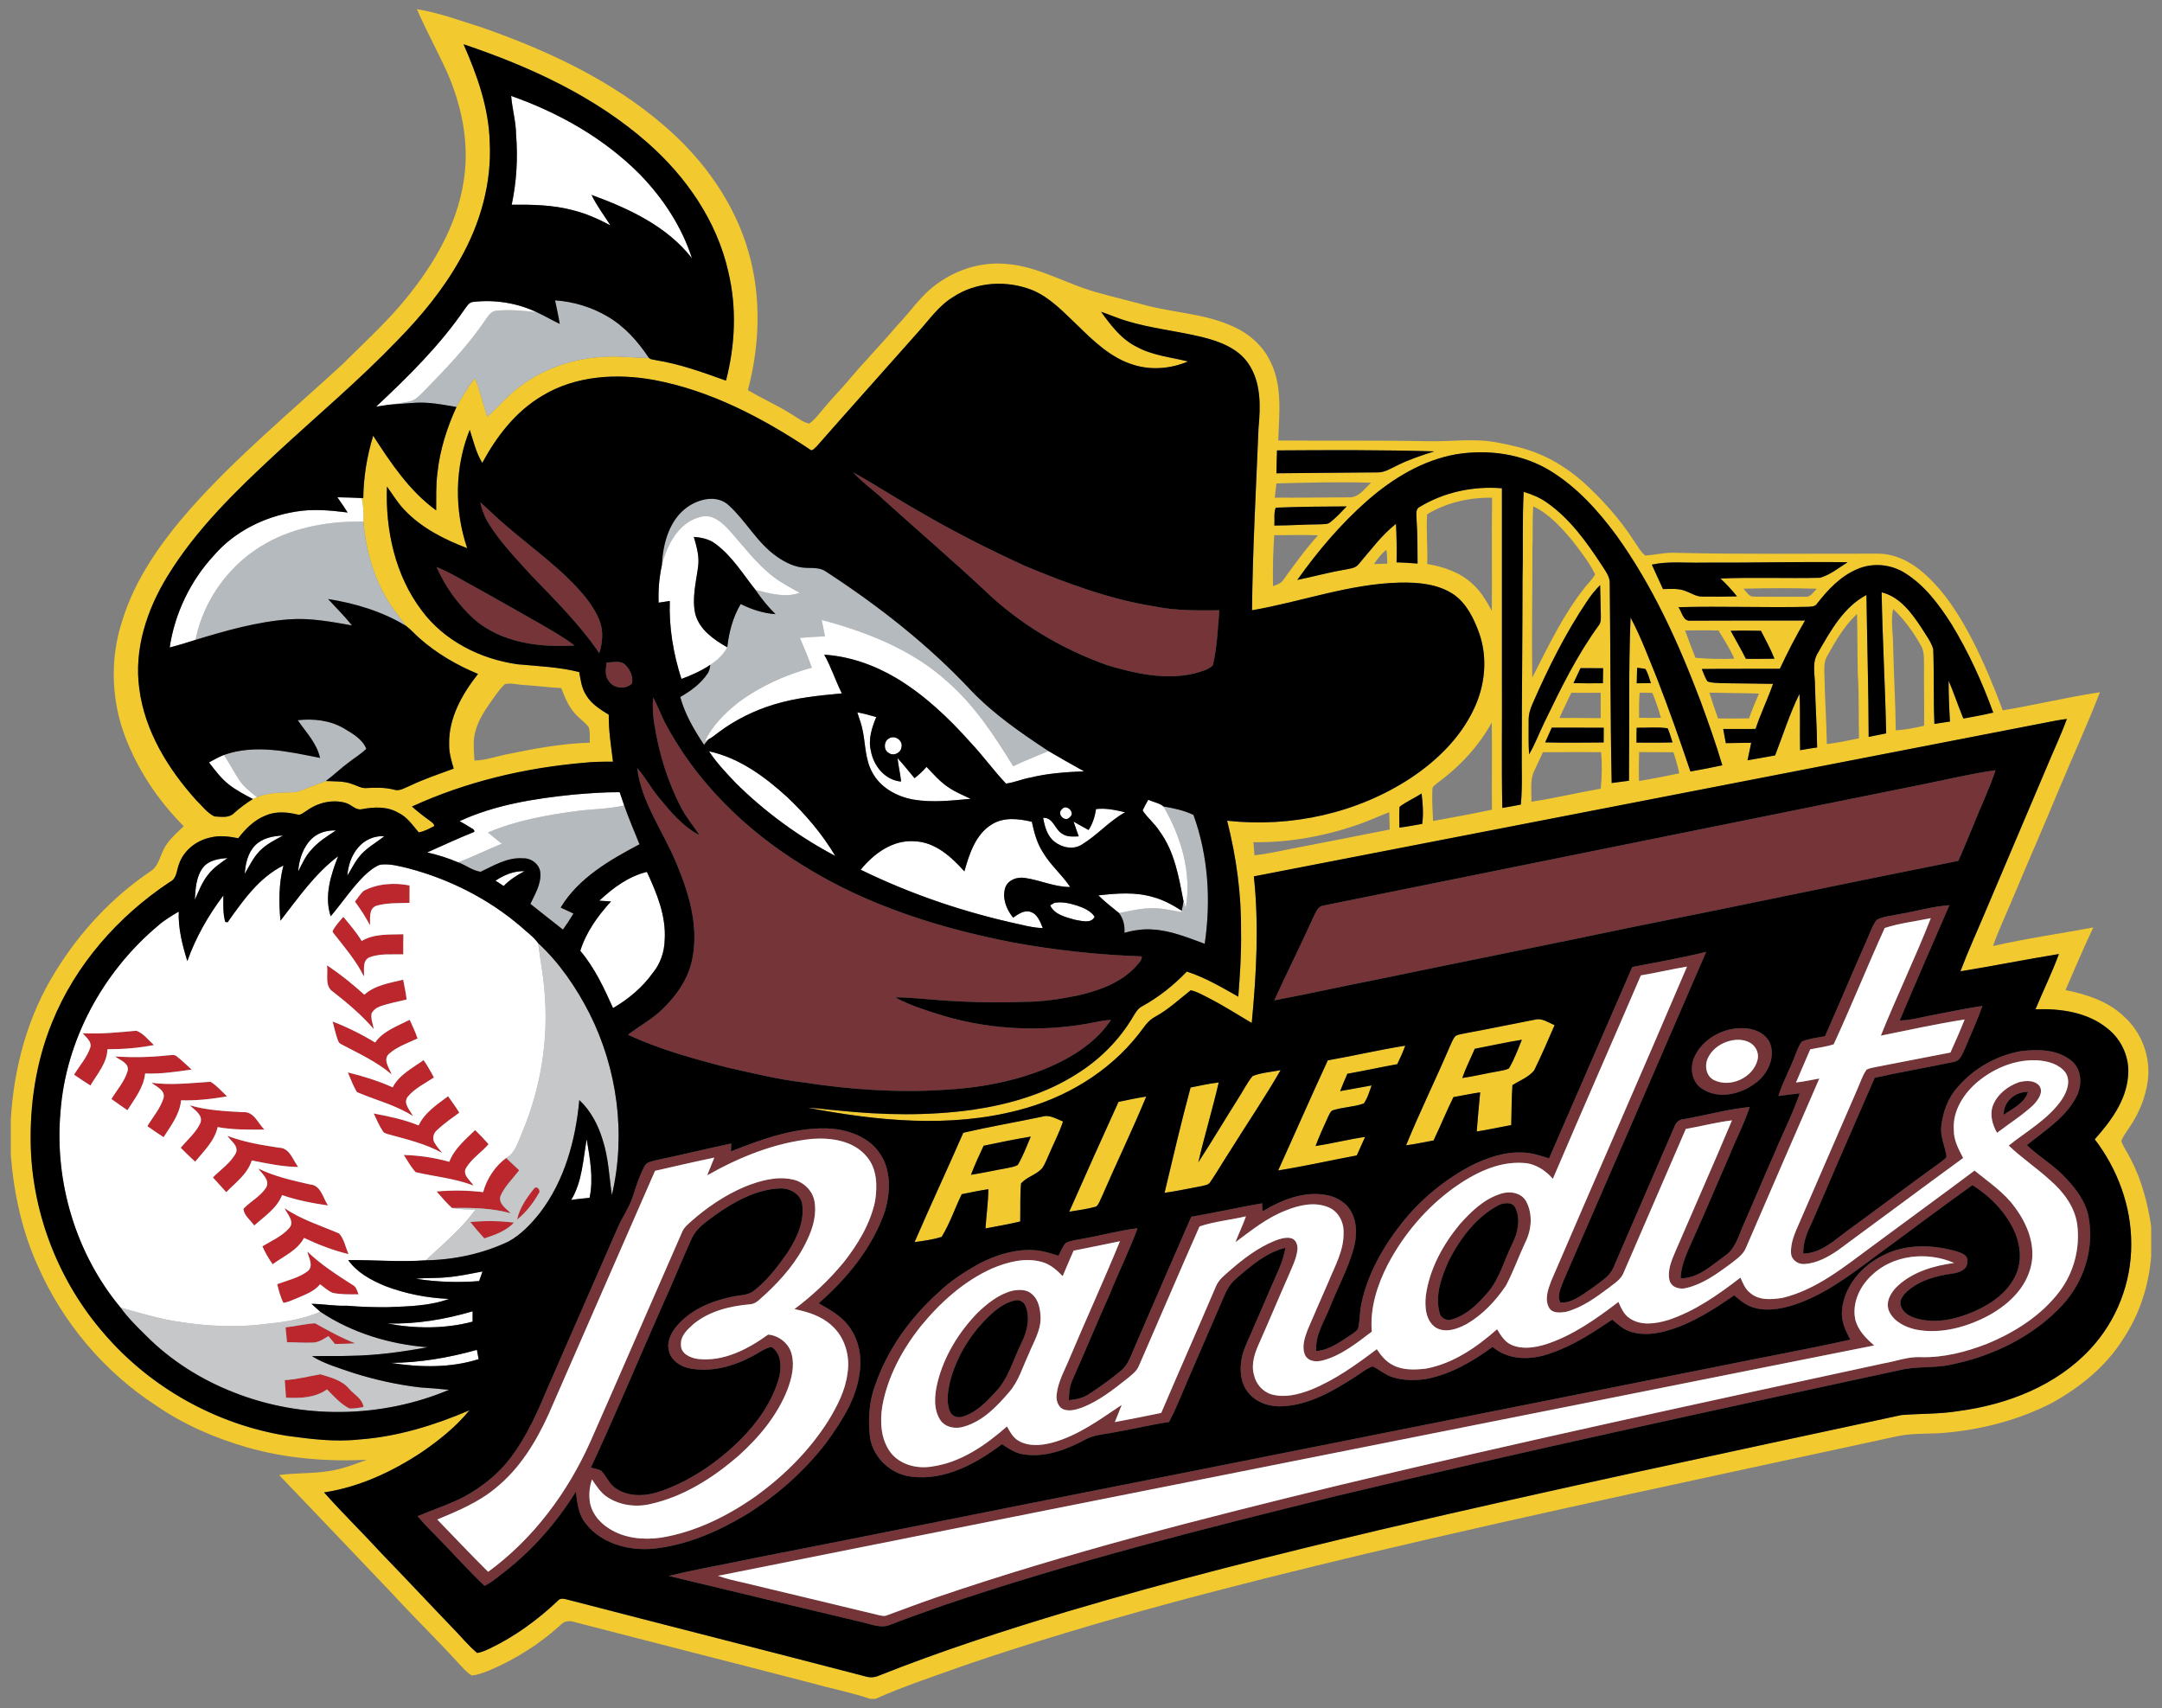 <?xml version="1.0" encoding="utf-8"?>
<!-- Generator: Adobe Illustrator 17.0.0, SVG Export Plug-In . SVG Version: 6.00 Build 0)  -->
<!DOCTYPE svg PUBLIC "-//W3C//DTD SVG 1.1//EN" "http://www.w3.org/Graphics/SVG/1.1/DTD/svg11.dtd">
<svg version="1.1" id="Layer_2" xmlns="http://www.w3.org/2000/svg" xmlns:xlink="http://www.w3.org/1999/xlink" x="0px" y="0px"
	 width="200px" height="158px" viewBox="0 0 200 158" style="enable-background:new 0 0 200 158;" xml:space="preserve">
<rect x="0" y="0" width="200" height="158" fill="#808080" stroke="none"/>
<path id="color7" style="fill:#743438;" d="M112.797,56.454c-0.139,1.697-0.209,3.427-0.597,5.085
	c-0.436,0.456-1.128,0.583-1.716,0.764c-2.705,0.632-5.489,0.002-8.091-0.78c-4.198-1.498-8.122-3.828-11.333-6.933
	c-3.064-2.864-6.255-5.588-9.363-8.402c-0.899-0.862-1.941-1.568-2.776-2.497c2.089,1.165,4.094,2.48,6.179,3.657
	c3.163,1.848,6.435,3.502,9.766,5.023c3.858,1.6,7.809,3.075,11.954,3.726C108.784,56.504,110.801,56.467,112.797,56.454z
	 M54.161,55.236c-2.094-2.554-4.836-4.44-7.315-6.588c-0.838-0.693-1.596-1.475-2.418-2.186c0.153,0.672,0.382,1.332,0.752,1.918
	c1.07,1.751,2.508,3.23,3.876,4.745c2.235,2.336,4.567,4.613,6.384,7.304c0.299-0.961,0.4-2.024,0.044-2.983
	C55.166,56.644,54.691,55.912,54.161,55.236z M44.338,54.518c-1.318-0.69-2.573-1.507-3.953-2.073
	c0.792,1.829,1.999,3.481,3.465,4.828c2.52,2.193,6.074,2.647,9.293,2.436c-0.968-0.739-2.031-1.341-3.082-1.954
	C48.159,56.669,46.25,55.59,44.338,54.518z M57.894,61.548c-0.456-0.509-1.193-0.262-1.785-0.262
	c-0.058,0.56-0.181,1.186,0.181,1.677c0.435,0.732,1.566,0.861,2.168,0.267C58.594,62.621,58.309,61.984,57.894,61.548z
	 M93.676,87.175c-6.755-1.309-13.452-3.418-19.325-7.073c-5.363-3.277-10.044-7.839-12.943-13.457
	c-0.32-0.716-0.634-1.436-0.991-2.135c-0.07,0.845-0.019,1.695,0.121,2.529c0.431,2.707,1.246,5.366,2.536,7.792
	c0.461,0.862,1.102,1.605,1.632,2.424c-1.54-0.792-2.67-2.154-3.749-3.471c-0.737-0.864-1.251-1.892-2.015-2.735
	c0.392,3.182,2.381,5.822,3.589,8.717c1.165,2.761,2.108,5.806,1.531,8.826c-0.327,1.859-1.441,3.472-2.777,4.761
	c-0.957,0.929-2.14,1.565-3.194,2.367c2.943,1.368,6.093,2.23,9.226,3.04c2.348,0.517,4.685,1.107,7.079,1.38
	c4.24,0.651,8.545,0.95,12.832,0.685c3.363-0.176,6.741-0.783,9.847-2.112c2.209-0.963,4.354-2.33,5.704-4.374
	c-1.024,0.077-2.017,0.354-3.032,0.493c-4.25,0.609-8.65,0.319-12.758-0.954c-1.426-0.447-2.86-0.903-4.18-1.616
	c0.956-0.005,1.908,0.081,2.86,0.158c3.038,0.276,6.093,0.366,9.14,0.255c1.623-0.005,3.237-0.252,4.824-0.57
	c2.012-0.459,4.106-1.183,5.511-2.774c0.195-0.255,0.517-0.503,0.473-0.861C101.614,88.324,97.615,87.906,93.676,87.175z"/>
<path id="color6" style="fill:#743438;" d="M127.232,90.644c-3.122,0.602-6.225,1.311-9.353,1.894
	c1.165-2.563,2.436-5.078,3.59-7.644c0.239-0.431,0.396-1.065,0.973-1.128c18.543-3.735,37.08-7.515,55.625-11.25
	c2.175-0.436,4.337-0.966,6.537-1.265c-0.623,1.85-1.475,3.608-2.193,5.421c-0.403,0.994-0.824,1.982-1.253,2.966
	c-10.055,1.991-20.08,4.127-30.133,6.123C143.102,87.427,135.16,88.992,127.232,90.644z"/>
<path id="color5" style="fill:#F2CA30;" d="M197.126,107.264c-0.28-0.574-0.66-1.098-0.894-1.693
	c0.16-0.475,0.484-0.866,0.753-1.281c0.891-1.285,1.489-2.776,1.704-4.326c0.283-2.186-0.567-4.477-2.218-5.942
	c-1.464-1.408-3.453-2.038-5.4-2.434c0.852-1.936,1.663-3.888,2.575-5.796c-3.091,0.586-6.215,1.014-9.279,1.723
	c0.477-1.378,1.105-2.695,1.667-4.037c1.47-3.515,3.006-6.998,4.462-10.518c1.244-2.978,2.596-5.912,3.763-8.923
	c-3.017,0.449-5.982,1.183-8.99,1.672c-0.818-2.191-1.716-4.356-2.779-6.442c-1.176-2.286-2.571-4.516-4.509-6.234
	c-1.184-1.051-2.696-1.83-4.308-1.816c-6.225-0.011-12.45,0.07-18.672-0.077c-0.943-0.049-1.864,0.185-2.797,0.257
	c-0.466-0.384-0.75-0.933-1.088-1.422c-1.316-2.028-2.95-3.832-4.738-5.452c-1.234-1.063-2.614-1.976-4.131-2.58
	c-1.213-0.491-2.497-0.774-3.779-1.017c-2.098-0.403-4.233-0.06-6.348-0.111c-4.624-0.093-9.249-0.026-13.874-0.067
	c0.081-2.408,0.407-4.965-0.683-7.211c-0.736-1.639-2.202-2.841-3.853-3.488c-2.543-1.082-5.359-1.133-7.994-1.885
	c-1.309-0.355-2.629-0.667-3.934-1.035c-2.96-0.737-5.632-2.497-8.728-2.716c-2.244-0.202-4.514,0.495-6.327,1.815
	c-1.517,1.053-2.52,2.64-3.789,3.949c-1.48,1.748-3.089,3.383-4.555,5.141c-0.671,0.788-1.403,1.524-2.063,2.321
	c-0.466,0.53-0.876,1.126-1.456,1.543c-0.576-0.107-1.035-0.505-1.529-0.792c-1.332-0.859-2.791-1.491-4.148-2.304
	c1.095-4.129,1.253-8.561,0.084-12.691c-1.28-4.558-4.134-8.566-7.688-11.646C56.679,7.472,50.683,4.67,44.581,2.544
	c-1.985-0.625-3.953-1.366-6.016-1.695c0.834,1.92,1.843,3.758,2.717,5.658c1.39,3.105,2.138,6.57,1.653,9.969
	c-0.605,4.502-3.091,8.499-6,11.885c-1.637,1.876-3.474,3.562-5.234,5.32c-4.756,4.386-9.768,8.525-14.075,13.372
	c-2.691,3.064-5.139,6.479-6.334,10.423c-1.118,3.434-1.007,7.244,0.266,10.62c1.184,3.128,3.08,5.968,5.44,8.332
	c-0.697,0.679-1.48,1.322-1.897,2.225c-0.334,0.695-0.493,1.556-1.216,1.971c-3.536,2.397-6.501,5.59-8.735,9.222
	C2.572,93.951,1.273,98.765,1,103.58v3.296c0.285,3.524,1.038,7.042,2.515,10.268c2.295,5.215,6.125,9.749,10.901,12.86
	c2.566,1.769,5.461,3.024,8.45,3.888c3.589,1.028,7.346,1.32,11.065,1.151c-0.954,0.34-1.897,0.72-2.892,0.929
	c-1.714,0.378-3.485,0.245-5.217,0.477c3.488,3.645,6.971,7.295,10.447,10.952c2.015,2.205,4.173,4.279,6.179,6.493
	c0.373,0.384,0.718,0.818,1.188,1.091c0.549-0.028,1.065-0.25,1.575-0.44c2.439-1.026,4.706-2.46,6.665-4.242
	c0.334-0.37,0.836-0.398,1.287-0.252c7.316,1.904,14.647,3.754,21.965,5.655c1.776,0.505,3.599,0.841,5.349,1.443h0.514
	c2.73-1.211,5.572-2.137,8.379-3.147c12.133-4.129,24.564-7.308,37.025-10.282c16.338-3.872,32.773-7.311,49.18-10.875
	c1.575-0.322,3.193-0.151,4.782-0.347c3.272-0.331,6.505-1.209,9.441-2.707c2.591-1.436,4.991-3.358,6.584-5.889
	c1.529-2.281,2.402-4.965,2.617-7.698v-2.754C198.673,111.317,198.131,109.189,197.126,107.264z M171.768,52.665
	c1.431-0.642,3.166-0.486,4.481,0.361c1.818,1.14,3.128,2.908,4.266,4.692c1.579,2.584,2.841,5.357,3.874,8.202
	c-0.915,0.216-1.841,0.385-2.765,0.551c-0.479-1.16-0.868-2.353-1.362-3.506c-0.009,1.262,0.049,2.522,0.123,3.782
	c-0.482,0.065-0.959,0.151-1.438,0.222c-0.102-2.306-0.021-4.618-0.109-6.922c-0.216-0.734-0.715-1.348-1.105-1.994
	c-0.906-1.368-1.985-2.844-3.668-3.26c0.076,4.351,0.329,8.696,0.419,13.049c-0.54,0.111-1.079,0.224-1.619,0.324
	c-0.011-4.377-0.146-8.751-0.206-13.126c-2.11,1.114-3.312,3.304-4.458,5.298c-0.635,0.95-0.287,2.116-0.297,3.175
	c0.035,1.88,0.181,3.754,0.192,5.632c-0.526,0.069-1.051,0.158-1.572,0.255c-0.051-1.737,0.033-3.478-0.06-5.213
	c-0.91,1.832-1.512,3.795-2.255,5.695c-0.852,0.137-1.697,0.317-2.55,0.451c0.107-0.542,0.227-1.081,0.34-1.621
	c-0.785,0.002-1.566,0.023-2.348,0.033c-0.084-0.436-0.167-0.871-0.243-1.309c0.998-0.004,1.996-0.002,2.994-0.004
	c0.466-1.419,1.126-2.761,1.617-4.169c-1.6-0.032-3.2-0.044-4.798-0.065c-0.426-0.039-0.88-0.004-1.276-0.171
	c-0.218-0.357-0.361-0.755-0.516-1.14c2.406-0.035,4.814-0.004,7.22-0.019c0.713-1.521,1.477-3.018,2.332-4.463
	c-3.527-0.007-7.054-0.005-10.579,0.011c-0.718,0.088-0.803-0.801-1.133-1.248c4.022-0.107,8.045,0.056,12.067-0.035
	c0.269-0.026,0.597-0.026,0.753-0.292C169.085,54.555,170.247,53.318,171.768,52.665z M177.993,67.136
	c-0.864,0.202-1.737,0.373-2.622,0.429c-0.025-2.603-0.19-5.203-0.243-7.806c0.005-1.144-0.243-2.293,0-3.43
	c1.028,0.966,1.855,2.126,2.55,3.349c0.354,0.568,0.294,1.26,0.308,1.903C177.97,63.433,178.017,65.284,177.993,67.136z
	 M171.97,68.299c-0.987,0.201-1.973,0.414-2.974,0.53c-0.035-2.064-0.181-4.124-0.22-6.188c-0.004-0.664-0.107-1.383,0.264-1.975
	c0.769-1.383,1.58-2.786,2.749-3.876c0.044,1.832,0.03,3.664,0.067,5.496C171.988,64.288,171.919,66.295,171.97,68.299z
	 M158.932,66.46c-0.278-0.792-0.558-1.582-0.803-2.385c1.529,0.033,3.059,0.035,4.588,0.083c-0.327,0.757-0.649,1.515-0.917,2.295
	C160.843,66.479,159.888,66.467,158.932,66.46z M160.437,60.937c-1.199,0.035-2.401,0.026-3.594-0.086
	c-0.338-0.838-0.66-1.681-0.959-2.531c1.028-0.011,2.056-0.025,3.085,0.004C159.49,59.175,160.042,60.015,160.437,60.937z
	 M160.102,58.355c0.931-0.03,1.864-0.023,2.798-0.002c0.429,0.852,0.901,1.688,1.248,2.58c-0.88,0.023-1.76,0.016-2.64,0.012
	C161.065,60.068,160.576,59.216,160.102,58.355z M161.283,54.457c2.258-0.055,4.523-0.067,6.783,0.002
	c-0.317,0.312-0.577,0.817-1.096,0.743c-1.582-0.002-3.164,0.021-4.747-0.012C161.774,55.208,161.563,54.728,161.283,54.457z
	 M157.464,52.046c4.484,0.025,8.971-0.097,13.453-0.037c-0.818,0.521-1.61,1.167-2.552,1.438c-3.068,0.072-6.142-0.058-9.21,0.067
	c0.547,0.514,1.06,1.065,1.528,1.654c-1.075,0.03-2.149,0.032-3.223,0.019c-0.554,0.005-1.021-0.329-1.522-0.509
	c-0.665-0.276-1.397-0.19-2.098-0.185c-0.334-0.759-0.704-1.501-1.033-2.263C154.34,51.896,155.91,52.088,157.464,52.046z
	 M143.449,43.573c2.42,1.494,4.367,3.64,6.047,5.91c3.388,4.696,5.792,10.016,7.83,15.412c0.713,1.952,1.412,3.909,2.001,5.899
	c-0.979,0.213-1.962,0.4-2.95,0.572c-0.975-2.886-1.984-5.762-3.091-8.603c-0.774-1.896-1.482-3.828-2.448-5.637
	c-0.199,5.028-0.091,10.065-0.146,15.097c-0.535,0.069-1.068,0.139-1.6,0.211c-0.13-6.141-0.107-12.281-0.18-18.424
	c0.042-0.681-0.428-1.22-0.762-1.764c-1.39-2.123-2.911-4.243-5.009-5.724c-0.658-0.48-1.417-0.787-2.189-1.023
	c-0.141,2.601-0.033,5.208-0.106,7.811c-0.004,5.338-0.065,10.678-0.072,16.016c-0.025,1.7,0.077,3.407-0.086,5.102
	c-0.572,0.109-1.142,0.22-1.714,0.313c-0.081-3.918-0.011-7.836-0.033-11.753c-0.002-5.94-0.004-11.878-0.002-17.818
	c-2.628-0.218-5.333,0.348-7.596,1.718c-0.445,0.211-0.296,0.741-0.303,1.135c0.099,1.366,0.085,2.737,0.095,4.108
	c-0.648-0.04-1.294-0.095-1.943-0.109c0.026-1.188,0.009-2.378-0.053-3.564c-1.336,1.051-2.337,2.438-3.439,3.715
	c-0.319,0.431-0.894,0.426-1.368,0.539c-1.456,0.245-2.876,0.644-4.321,0.936c1.894-2.673,4.029-5.194,6.494-7.359
	c2.339-2.04,5.101-3.722,8.193-4.266C137.671,41.538,140.86,41.98,143.449,43.573z M151.41,63.208
	c0.014-0.479,0.028-0.956,0.035-1.434c0.257,0.035,0.525,0.051,0.78,0.12c0.229,0.407,0.356,0.859,0.493,1.302
	C152.279,63.204,151.844,63.208,151.41,63.208z M152.855,64.091c0.313,0.752,0.581,1.522,0.792,2.311
	c-0.674,0.016-1.348,0.011-2.02,0c-0.014-0.776-0.011-1.552,0.051-2.325C152.068,64.079,152.46,64.084,152.855,64.091z
	 M154.273,67.37c0.181,0.422,0.308,0.866,0.445,1.306c-1.111,0.035-2.221,0.025-3.33,0.018c-0.004-0.458,0.004-0.913,0.016-1.371
	C152.36,67.335,153.323,67.236,154.273,67.37z M151.63,69.57c1.056,0.011,2.114,0.016,3.17,0.012
	c0.215,0.642,0.41,1.292,0.546,1.957c-1.241,0.253-2.48,0.514-3.731,0.706C151.603,71.353,151.6,70.462,151.63,69.57z
	 M141.941,71.281c0.257-0.568,0.537-1.126,0.79-1.697c1.792-0.019,3.585-0.005,5.38-0.007c0.107,1.123,0.077,2.255-0.026,3.377
	c-2.145,0.375-4.264,0.887-6.419,1.211C141.703,73.204,141.499,72.176,141.941,71.281z M141.835,46.84
	c1.48,0.692,2.582,1.947,3.62,3.168c0.753,1.005,1.57,1.996,2.107,3.135c-0.245,0.426-0.597,0.771-0.906,1.144
	c-2.042,2.548-3.441,5.518-4.914,8.408c-0.058-3.948,0.026-7.897,0.018-11.845C141.818,49.511,141.737,48.174,141.835,46.84z
	 M141.775,65.091c1.443-3.302,3.057-6.545,5.078-9.536c0.341-0.514,0.734-0.991,1.169-1.429c0.028,0.905,0.039,1.811,0.065,2.716
	c-0.002,0.338,0.046,0.715-0.183,0.998c-2.012,2.756-3.518,5.838-4.997,8.902c-0.503,1.005-0.884,2.072-1.457,3.043
	c-0.067-1.035-0.035-2.07-0.04-3.105C141.395,66.127,141.547,65.589,141.775,65.091z M145.558,63.195
	c0.215-0.465,0.436-0.924,0.651-1.389c0.697,0.002,1.394,0.005,2.091,0.007c-0.004,0.463-0.011,0.926-0.021,1.389
	C147.372,63.208,146.464,63.22,145.558,63.195z M148.08,66.434c-1.274-0.028-2.547-0.016-3.819-0.014
	c0.343-0.787,0.729-1.554,1.091-2.334c0.908,0.005,1.816,0.014,2.724-0.004C148.074,64.865,148.08,65.65,148.08,66.434z
	 M142.942,68.674c0.199-0.456,0.408-0.906,0.607-1.362c1.602,0,3.205-0.005,4.808,0.004c-0.004,0.456-0.005,0.91-0.009,1.366
	C146.547,68.699,144.743,68.72,142.942,68.674z M138.014,74.903c-1.808,0.384-3.627,0.716-5.447,1.042
	c-0.049-0.968-0.106-1.938-0.062-2.906c-0.014-0.292,0.269-0.433,0.456-0.6c2.042-1.498,3.819-3.381,5.039-5.609
	C138.035,69.521,137.991,72.212,138.014,74.903z M138.005,56.504c-0.503-0.905-1.026-1.825-1.816-2.513
	c-1.137-1.058-2.659-1.563-4.164-1.822c0.07-1.533-0.114-3.069-0.005-4.597c1.786-1.079,3.925-1.57,6.007-1.529
	C137.984,49.529,138.03,53.017,138.005,56.504z M128.336,52.139c-0.412,0.011-0.822,0.03-1.23,0.04
	c0.322-0.488,0.681-0.963,1.151-1.32C128.313,51.276,128.324,51.711,128.336,52.139z M118.133,41.665
	c4.847-0.03,9.698-0.056,14.543,0.09c-1.167,0.37-2.332,0.75-3.427,1.301c-0.598,0.276-1.184,0.679-1.871,0.644
	c-3.101,0.018-6.2,0.058-9.3,0.081C118.088,43.075,118.109,42.369,118.133,41.665z M118.079,44.72
	c2.915-0.074,5.838-0.158,8.754-0.063c-0.6,0.554-1.17,1.424-2.093,1.35c-2.272,0-4.543,0.048-6.815,0.032
	C117.977,45.599,118.024,45.159,118.079,44.72z M118.014,46.963c2.184-0.092,4.375-0.107,6.563-0.118
	c-0.488,0.514-0.97,1.037-1.528,1.473c-0.266,0.222-0.639,0.151-0.956,0.185c-1.403,0.011-2.804,0.113-4.206,0.111
	C117.933,48.068,117.815,47.478,118.014,46.963z M117.871,49.509c1.352,0.012,2.705-0.058,4.057,0.014
	c-1.167,1.285-2.179,2.696-3.196,4.099c-0.209,0.356-0.612,0.459-0.968,0.6C117.721,52.651,117.78,51.078,117.871,49.509z
	 M12.882,63.674c-0.493-3.626,0.709-7.26,2.584-10.329c2.679-4.396,6.42-8.001,10.169-11.477c3.715-3.441,7.603-6.704,11.113-10.361
	c2.228-2.272,4.275-4.754,5.826-7.543c1.852-3.263,2.923-7.019,2.73-10.789c-0.074-3.177-1.158-6.206-2.422-9.082
	c6.121,2.066,12.153,4.817,17.039,9.129c3.562,3.133,6.41,7.248,7.455,11.924c0.794,3.305,0.639,6.79-0.216,10.065
	c-2.11-0.753-4.229-1.531-6.452-1.885c-0.229-0.074-0.533-0.04-0.697-0.238c-1.306,0.048-2.607-0.183-3.914-0.09
	c-2.876,0.09-5.734,1.04-8.038,2.774c-1.105,0.806-1.961,1.888-2.988,2.781c-0.384-1.192-0.66-2.416-1.137-3.578
	c-0.656,0.834-1.195,1.749-1.707,2.675c-0.878,1.924-1.533,3.964-1.755,6.074c-0.16,1.156-0.102,2.325-0.12,3.488
	c-2.473-1.788-4.194-4.377-5.829-6.906c-0.568,1.867-0.894,3.817-0.915,5.771l-0.146-0.005c0.16,0.715,0.188,1.45,0.153,2.181
	c0.195,2.263,0.753,4.513,1.818,6.528c0.577,1.128,1.364,2.128,2.138,3.126c0.44,0.322,0.792,0.746,1.202,1.104
	c1.603,1.42,3.471,2.519,5.449,3.33c-1.452,1.841-2.716,4.044-2.672,6.461c-0.025,0.787,0.202,1.549,0.421,2.297
	c-1.346,0.502-2.714,0.952-4.011,1.572c-0.491,0.19-0.989,0.563-1.538,0.371c-0.825-0.209-1.681-0.19-2.526-0.143
	c-0.452,0.039-0.852-0.216-1.267-0.35c-0.788-0.319-1.651-0.253-2.482-0.303c-0.931,0.322-1.837,0.729-2.768,1.037
	c-1.213,0.035-2.459-0.025-3.603,0.463c-0.095,0.042-0.285,0.125-0.38,0.167c-0.612,0.38-1.192,0.81-1.728,1.29
	c-0.475,0.498-1.218,0.35-1.832,0.322c-0.686-0.34-1.151-0.989-1.693-1.514C15.536,71.115,13.376,67.6,12.882,63.674z M54.559,68.7
	c-2.645,0.081-5.257,0.576-7.843,1.112c-0.938,0.204-1.855,0.53-2.827,0.54c-0.049-0.956-0.18-1.948,0.139-2.874
	c0.336-1.13,1.049-2.086,1.718-3.038c0.296-0.401,0.583-0.822,0.959-1.153c0.572-0.134,1.169,0.056,1.748,0.081
	c1.158,0.067,2.307,0.222,3.465,0.285c0.34,0.838,0.665,1.714,1.299,2.383c0.382,0.444,0.901,0.755,1.241,1.237
	C54.618,67.727,54.539,68.227,54.559,68.7z M193.379,124.778c-3.133,3.392-7.661,5.146-12.162,5.748
	c-1.76,0.294-3.552,0.234-5.322,0.375c-16.102,3.465-32.222,6.868-48.259,10.625c-9.654,2.292-19.286,4.694-28.799,7.52
	c-5.924,1.778-11.818,3.684-17.567,5.973c-0.371,0.162-0.783,0.181-1.169,0.07c-9.203-2.399-18.424-4.731-27.63-7.121
	c-0.292-0.072-0.656-0.167-0.873,0.118c-1.873,1.771-3.979,3.309-6.31,4.421c-0.371,0.165-0.744,0.341-1.149,0.403
	c-0.857-0.725-1.563-1.609-2.351-2.404c-2.158-2.242-4.277-4.521-6.443-6.755c-1.764-1.922-3.631-3.745-5.366-5.692
	c3.275-0.498,6.334-1.927,9.076-3.751c1.598-1.105,3.142-2.332,4.372-3.847c-3.244,1.387-6.672,2.448-10.206,2.7
	c-2.233,0.245-4.481-0.037-6.692-0.343c-6.51-1.047-12.614-4.449-16.905-9.456c-4.141-4.75-6.589-10.951-6.776-17.255
	c-0.113-3.916,0.484-7.88,1.966-11.517c2.158-5.34,6.127-9.847,10.908-13.003c0.641-0.301,0.611-1.056,0.832-1.63
	c0.436-1.294,1.639-2.23,2.96-2.489c0.834-0.208,1.698-0.084,2.529,0.076c0.665-0.871,1.477-1.677,2.51-2.094
	c0.933-0.41,1.987-0.336,2.953-0.102c0.322,0.104,0.574-0.192,0.836-0.327c1.023-0.757,2.394-1.102,3.633-0.746
	c0.528,0.143,0.935,0.715,1.521,0.581c1.118-0.215,2.341-0.267,3.356,0.333c0.815,0.385,1.32,1.149,1.887,1.815
	c0.51-0.09,0.975-0.345,1.429-0.584c0.009-0.227-0.216-0.336-0.364-0.465c-0.584-0.421-1.155-0.862-1.693-1.341
	c4.988-2.288,10.403-3.573,15.859-4.046c0.91-0.1,1.825-0.109,2.739-0.104c-0.18-1.443-0.41-2.885-0.392-4.344
	c-0.778-0.488-1.603-0.984-2.082-1.797c-0.426-0.637-0.519-1.413-0.651-2.149c-1.871-0.475-3.807-0.542-5.72-0.723
	c-3.418-0.482-6.765-2.161-8.848-4.972c-2.462-3.247-3.374-7.452-3.217-11.468c0.526,0.727,0.989,1.508,1.616,2.16
	c1.579,1.676,3.685,2.73,5.808,3.545c-1.204-3.534-1.163-7.482,0.234-10.954c0.34,1.037,0.579,2.123,1.16,3.062
	c1.322-2.455,3.092-4.752,5.523-6.193c3.098-1.89,6.926-2.116,10.423-1.468c5.194,0.986,9.958,3.49,14.325,6.391
	c0.257,0.278,0.473-0.116,0.671-0.267c3.099-3.529,6.237-7.026,9.353-10.541c1.033-1.13,1.911-2.448,3.247-3.258
	c2.16-1.441,5.028-1.589,7.406-0.62c1.639,0.704,2.862,2.05,4.134,3.252c1.498,1.468,3.087,2.999,5.143,3.627
	c1.651,0.524,3.476,0.368,5.062-0.306c-1.605-0.398-3.3-0.553-4.771-1.364c-1.408-0.701-2.378-1.987-3.275-3.231
	c0.792,0.266,1.559,0.609,2.362,0.847c2.26,0.688,4.622,0.924,6.915,1.473c1.635,0.4,3.404,1.037,4.375,2.505
	c1.162,1.732,1.105,3.925,0.915,5.917c-0.229,5.621-0.546,11.241-0.602,16.868c4.56-0.781,8.983-2.443,13.651-2.557
	c1.716-0.037,3.552,0.116,5.014,1.102c1.206,0.85,1.871,2.248,2.358,3.599c0.799,2.29,0.531,4.863-0.517,7.028
	c-1.244,2.631-3.4,4.733-5.799,6.332c-4.968,3.275-11.114,4.615-17.01,3.964c0.854,3.363,1.327,6.829,1.288,10.303
	c0.035,1.996-0.102,3.986-0.255,5.975c-1.538-0.871-3.075-1.776-4.764-2.323c-1.2,1.257-2.575,2.351-4.097,3.193
	c-0.431,0.206-0.665,0.63-0.899,1.023c-1.26,2.128-3.057,3.925-5.153,5.234c-2.885,1.859-6.252,2.83-9.622,3.33
	c-4.143,0.583-8.356,0.503-12.51,0.069c-0.928-0.07-1.85-0.211-2.779-0.252c6.399,1.216,13.098,1.894,19.481,0.225
	c4.319-1.1,8.349-3.502,11.118-7.026c0.465-0.583,0.848-1.274,1.544-1.621c1.204-0.656,2.207-1.6,3.275-2.443
	c0.584,0.114,1.104,0.431,1.633,0.695c1.378,0.706,2.684,1.54,4.016,2.328c0.431-4.506,0.679-9.048,0.197-13.561
	c24.733-4.794,49.463-9.61,74.196-14.409c0.334-0.062,0.672-0.109,1.012-0.155c-0.579,1.593-1.316,3.12-1.959,4.689
	c-1.825,4.328-3.682,8.642-5.505,12.969c-0.794,1.896-1.656,3.765-2.381,5.688c3.043-0.493,6.067-1.107,9.11-1.598
	c-0.641,1.735-1.456,3.4-2.167,5.108c2.325-0.079,4.838,0.271,6.686,1.799c1.32,1.044,2.063,2.76,1.874,4.439
	c-0.201,2.263-1.619,4.15-3.078,5.79c2.112,2.767,3.392,6.2,3.376,9.698C197.177,118.64,195.804,122.178,193.379,124.778z
	 M131.567,76.212c-0.704,0.121-1.404,0.264-2.114,0.347c-0.004-0.641-0.035-1.283,0.016-1.922c0.63-0.486,1.371-0.799,2.038-1.23
	C131.622,74.336,131.691,75.279,131.567,76.212z M128.558,76.735c-3.052,0.604-6.102,1.209-9.157,1.792
	c-1.112,0.218-2.221,0.475-3.351,0.593c-0.035-0.405-0.069-0.81-0.099-1.213c3.444,0.053,6.871-0.607,10.101-1.778
	c0.829-0.313,1.633-0.685,2.464-0.993C128.531,75.668,128.542,76.202,128.558,76.735z M142.02,94.319
	c-2.181,0.417-4.354,0.878-6.538,1.276c-0.276,0.056-0.556,0.104-0.813,0.216c-0.301,0.32-0.429,0.759-0.616,1.148
	c-1.292,3.011-2.742,5.954-3.978,8.988c0.852-0.109,1.691-0.297,2.538-0.447c0.639-1.327,1.186-2.696,1.843-4.013
	c0.825-0.137,1.642-0.326,2.471-0.438c-0.116,1.206-0.225,2.413-0.319,3.62c1.07-0.162,2.128-0.403,3.193-0.595
	c0.033-1.232,0.026-2.464,0.109-3.692c0.678-0.431,1.491-0.729,2.008-1.36c0.678-1.376,1.283-2.788,1.894-4.194
	C143.236,94.604,142.666,94.15,142.02,94.319z M139.593,98.825c-0.297,0.172-0.653,0.197-0.98,0.275
	c-1.119,0.181-2.219,0.463-3.342,0.623c0.319-0.929,0.771-1.802,1.155-2.703c1.452-0.275,2.893-0.605,4.356-0.836
	C140.418,97.077,140.082,97.992,139.593,98.825z M122.831,98.089c2.395-0.415,4.764-0.979,7.165-1.357
	c-0.215,0.583-0.468,1.153-0.739,1.712c-1.542,0.271-3.069,0.618-4.613,0.885c-0.232,0.532-0.465,1.065-0.671,1.607
	c0.972-0.16,1.938-0.363,2.909-0.528c-0.202,0.57-0.368,1.174-0.727,1.672c-0.936,0.333-1.955,0.329-2.897,0.642
	c-0.222,0.134-0.296,0.407-0.415,0.621c-0.4,0.882-0.808,1.762-1.144,2.672c1.536-0.234,3.045-0.621,4.583-0.845
	c-0.253,0.572-0.512,1.14-0.769,1.711c-2.425,0.459-4.836,1.003-7.274,1.39C119.779,104.881,121.268,101.468,122.831,98.089z
	 M118.466,98.995c-1.507,2.614-3.212,5.109-4.803,7.672c-0.583,0.889-1.107,1.815-1.711,2.689c-0.169,0.283-0.53,0.29-0.813,0.37
	c-1.135,0.209-2.265,0.459-3.409,0.62c0.773-3.254,1.535-6.516,2.408-9.745c0.864-0.167,1.725-0.368,2.601-0.466
	c-0.57,2.476-1.313,4.912-1.887,7.388c1.25-1.92,2.418-3.893,3.643-5.829c0.468-0.711,0.838-1.491,1.378-2.151
	C116.697,99.215,117.602,99.168,118.466,98.995z M103.471,101.929c0.85-0.183,1.704-0.357,2.564-0.491
	c-1.295,3.136-2.781,6.192-4.127,9.309c-0.157,0.292-0.239,0.658-0.512,0.869c-0.811,0.234-1.654,0.336-2.485,0.473
	C100.412,108.695,101.932,105.308,103.471,101.929z M96.387,103.304c-2.422,0.507-4.863,0.924-7.274,1.482
	c-1.478,3.383-3.041,6.727-4.509,10.115c0.841-0.114,1.693-0.225,2.504-0.484c0.766-1.236,1.221-2.642,1.86-3.946
	c0.818-0.167,1.637-0.34,2.464-0.463c-0.016,1.214-0.19,2.418-0.268,3.629c1.074-0.195,2.147-0.396,3.212-0.641
	c0.028-1.174-0.025-2.351,0.076-3.522c0.537-0.609,1.413-0.795,1.957-1.403c0.276-0.403,0.438-0.869,0.641-1.309
	c0.426-1.007,0.947-1.976,1.287-3.018C97.716,103.504,97.077,103.075,96.387,103.304z M94.155,107.762
	c-0.294,0.172-0.637,0.218-0.964,0.29c-1.126,0.197-2.24,0.452-3.37,0.625c0.347-0.915,0.755-1.804,1.172-2.689
	c1.448-0.303,2.899-0.605,4.361-0.845C94.977,106.025,94.641,106.933,94.155,107.762z"/>
<path id="color4" style="fill:#743438;" d="M193.192,112.458c-0.283-1.338-1.128-2.457-2.045-3.434
	c-1.067-1.197-2.49-1.984-3.638-3.092c1.64-1.346,3.562-2.513,4.567-4.458c0.56-1.047,0.537-2.513-0.422-3.323
	c-1.301-1.093-3.129-1.109-4.727-0.91c-2.233,0.405-4.331,1.588-5.812,3.311c-0.906,0.984-1.378,2.307-1.529,3.619
	c-0.109,0.928,0.299,1.79,0.468,2.68c0.079,0.31-0.297,0.433-0.47,0.62c-2.897,2.077-5.736,4.236-8.619,6.331
	c-1.257,0.917-2.492,2.137-4.15,2.161c-0.009-0.966,0.301-1.885,0.744-2.732c1.94-4.516,3.905-9.022,5.87-13.527
	c2.427-0.54,4.88-0.957,7.313-1.468c0.62-0.088,0.794-0.771,1.04-1.246c0.533-1.311,1.151-2.592,1.605-3.935
	c-1.517,0.234-3.02,0.535-4.525,0.831c-1.038,0.187-2.057,0.495-3.119,0.514c1.498-3.569,3.062-7.112,4.597-10.664
	c-1.582,0.111-3.108,0.579-4.669,0.832c-0.692,0.167-1.455,0.173-2.077,0.542c-0.421,0.568-0.623,1.26-0.919,1.896
	c-1.301,2.936-2.54,5.9-3.84,8.835c-0.711,0.16-1.45,0.223-2.128,0.5c-0.296,0.331-0.428,0.769-0.598,1.172
	c-0.477,1.315-1.176,2.538-1.593,3.877c0.656-0.092,1.315-0.171,1.975-0.243c-0.664,1.924-1.596,3.738-2.374,5.616
	c-0.966,2.161-1.86,4.352-2.823,6.516c-0.458,1.014-0.734,2.211-1.704,2.878c-1.244,0.894-2.478,2.094-4.11,2.103
	c0.032-1.397,0.725-2.631,1.255-3.884c1.109-2.438,2.128-4.912,3.208-7.36c0.604-1.552,1.412-3.024,1.92-4.613
	c-2.068,0.211-4.078,0.773-6.121,1.13c-0.429,0.025-0.722,0.331-0.857,0.72c-1.88,4.335-3.754,8.675-5.632,13.01
	c-0.187,0.429-0.5,0.788-0.869,1.072c-0.695,0.544-1.413,1.063-2.156,1.54c-0.567,0.347-1.204,0.695-1.892,0.604
	c-0.315-0.669,0.086-1.385,0.312-2.017c4.409-10.131,8.8-20.27,13.191-30.408c-2.26,0.561-4.555,0.949-6.836,1.401
	c-2.582,5.892-5.123,11.806-7.7,17.702c-0.776-0.239-1.556-0.507-2.374-0.539c-1.73-0.1-3.413,0.495-4.937,1.264
	c-2.438,1.306-4.608,3.108-6.325,5.278c-1.72,2.177-3.135,4.664-3.719,7.397c-0.155,0.729-0.146,1.477-0.276,2.209
	c-0.039,0.304-0.345,0.451-0.56,0.623c-1.038,0.669-2.064,1.496-3.348,1.591c-0.109-1.519,0.787-2.797,1.311-4.15
	c0.702-1.765,1.623-3.448,2.14-5.284c0.292-1.067,0.368-2.26-0.125-3.281c-0.421-0.922-1.352-1.531-2.332-1.705
	c-2.091-0.422-4.201,0.438-5.968,1.498c-0.009-0.248-0.021-0.496-0.028-0.743c-2.193,0.371-4.363,0.871-6.556,1.241
	c-1.739,3.958-3.451,7.931-5.169,11.899c-0.368,0.817-0.62,1.744-1.334,2.341c-0.933,0.781-1.927,1.489-2.944,2.154
	c-0.553,0.384-1.22,0.514-1.876,0.574c0.011-0.651,0.069-1.315,0.35-1.911c1.165-2.605,2.246-5.245,3.413-7.848
	c0.829-2.063,1.827-4.059,2.594-6.146c-1.705,0.208-3.365,0.674-5.056,0.966c-0.539,0.118-1.112,0.15-1.607,0.408
	c-0.287,0.347-0.454,0.773-0.656,1.17c-0.73-0.218-1.463-0.473-2.23-0.512c-1.727-0.116-3.434,0.4-4.961,1.17
	c-1.404,0.771-2.776,1.633-3.93,2.754c-2.601,2.336-4.717,5.273-5.848,8.596c-0.579,1.535-0.646,3.212-0.468,4.828
	c0.315,1.917,2.01,3.444,3.937,3.617c3.057,0.34,5.914-1.23,8.27-3.017c0.658,0.433,1.343,0.898,2.152,0.966
	c1.955,0.25,3.86-0.484,5.555-1.39c0.861-0.479,1.869-0.493,2.811-0.695c1.653-0.283,3.282-0.688,4.94-0.933
	c0.319-0.616,0.621-1.241,0.887-1.881c1.318-3.128,2.695-6.23,4.032-9.347c0.297-0.755,0.651-1.519,1.295-2.045
	c1.352-1.167,2.774-2.404,4.55-2.842c-0.155,0.964-0.532,1.867-0.943,2.747c-0.73,1.732-1.503,3.444-2.241,5.173
	c-0.368,0.855-0.813,1.704-0.915,2.645c-0.123,0.996,0.019,2.096,0.704,2.878c0.778,0.935,2.052,1.304,3.235,1.211
	c2.397-0.15,4.537-1.387,6.516-2.652c0.574-0.341,1.081-0.813,1.72-1.031c0.618,0.299,1.144,0.773,1.808,0.986
	c1.005,0.333,2.094,0.336,3.135,0.178c2.274-0.428,4.305-1.623,6.151-2.971c1.515,1.309,3.717,1.237,5.489,0.544
	c2.026-0.69,3.814-1.883,5.577-3.064c0.532,0.459,1.079,0.949,1.771,1.144c1.119,0.32,2.316,0.183,3.416-0.157
	c2.228-0.648,4.196-1.924,6.088-3.233c0.532,0.445,1.079,0.913,1.757,1.116c1.276,0.401,2.644,0.136,3.884-0.268
	c2.658-0.903,4.937-2.589,7.16-4.256c3.087-2.256,6.132-4.571,9.245-6.79c1.447,0.915,2.724,2.133,3.56,3.64
	c0.776,1.339,1.123,3.036,0.519,4.507c-0.685,1.683-2.26,2.798-3.865,3.516c-1.625,0.706-3.469,1.169-5.225,0.713
	c-0.653-0.167-1.38-0.491-1.6-1.186c-0.204-0.535,0.209-1.028,0.579-1.366c1.142-1.023,2.673-1.429,4.157-1.639
	c0.628-0.081,1.454-0.361,1.404-1.14c0.072-0.628-0.632-0.788-1.089-0.945c-2.186-0.611-4.655-0.671-6.711,0.401
	c-1.962,0.947-3.601,2.848-3.798,5.074c-0.106,0.972,0.319,1.885,0.773,2.717c-4.018,0.901-8.073,1.623-12.105,2.452
	c-21.28,4.226-42.55,8.501-63.833,12.702c-8.388,1.658-16.764,3.367-25.157,4.995c-2.733,0.586-5.495,1.045-8.209,1.714
	c6.002,1.452,12.008,2.881,18.015,4.31c0.797,0.185,1.649,0.553,2.457,0.213c1.616-0.628,3.252-1.204,4.886-1.785
	c11.873-4.03,24.043-7.086,36.208-10.088c17.403-4.152,34.89-7.929,52.379-11.704c1.561-0.37,3.191-0.146,4.756-0.509
	c3.816-0.796,7.522-2.587,10.196-5.468C192.81,118.567,193.783,115.406,193.192,112.458z M190.524,119.464
	c-1.702,2.249-4.166,3.8-6.746,4.859c-1.936,0.746-3.993,1.278-6.081,1.22c-1.174-0.065-2.288,0.377-3.428,0.572
	c-16.856,3.645-33.713,7.281-50.486,11.297c-12.487,3.041-24.971,6.188-37.141,10.347c-1.531,0.521-3.041,1.098-4.56,1.653
	c-0.264,0.125-0.549,0.049-0.817-0.011c-4.175-1.012-8.355-2.001-12.531-3.008c-0.781-0.174-1.563-0.352-2.314-0.621
	c35.645-7.135,71.308-14.179,106.955-21.31c-0.757-0.66-1.519-1.41-1.753-2.424c-0.296-1.48,0.396-2.997,1.463-4.004
	c1.973-1.969,5.192-2.295,7.684-1.202c-1.864,0.248-3.788,0.806-5.199,2.105c-0.646,0.584-1.209,1.529-0.796,2.404
	c0.449,0.924,1.461,1.42,2.42,1.644c2.063,0.412,4.194-0.076,6.076-0.945c2.008-0.933,3.949-2.496,4.558-4.712
	c0.565-1.984-0.25-4.062-1.438-5.646c-0.994-1.389-2.431-2.33-3.731-3.397c-3.182,2.387-6.405,4.72-9.599,7.093
	c-2.519,1.859-5.042,3.923-8.149,4.68c-0.998,0.158-2.174,0.264-2.994-0.447c-0.473-0.347-0.681-0.913-0.913-1.426
	c-2.056,1.582-4.222,3.119-6.709,3.932c-1.132,0.338-2.487,0.544-3.524-0.158c-0.544-0.347-0.808-0.959-1.054-1.526
	c-2.068,1.579-4.24,3.124-6.741,3.93c-0.998,0.301-2.121,0.479-3.112,0.062c-0.653-0.26-1.03-0.891-1.373-1.464
	c-1.897,1.676-4.081,3.191-6.618,3.65c-1.008,0.109-2.096,0.158-3.018-0.333c-0.644-0.317-1.102-0.892-1.492-1.473
	c-1.897,1.433-3.853,2.841-6.068,3.744c-1.144,0.442-2.416,0.776-3.633,0.447c-0.84-0.231-1.48-0.964-1.658-1.808
	c-0.297-1.04,0.095-2.105,0.53-3.043c0.908-2.043,1.765-4.108,2.67-6.151c0.319-0.776,0.727-1.54,0.817-2.387
	c0.049-0.429-0.132-0.957-0.595-1.072c-0.505-0.113-1.016,0.062-1.484,0.236c-1.554,0.628-2.904,1.654-4.157,2.747
	c-0.491,0.436-1.049,0.85-1.304,1.48c-1.667,3.911-3.39,7.797-5.06,11.706c-1.429,0.289-2.856,0.586-4.289,0.847
	c0.206-0.533,0.436-1.056,0.637-1.591c-2.028,1.357-4.044,2.848-6.435,3.497c-1.014,0.264-2.174,0.371-3.115-0.18
	c-0.509-0.292-0.792-0.829-1.065-1.324c-1.984,1.746-4.284,3.346-6.963,3.714c-1.368,0.224-2.922-0.167-3.798-1.295
	c-0.915-1.216-1.003-2.837-0.773-4.289c0.489-2.726,1.843-5.232,3.552-7.387c1.806-2.204,3.983-4.178,6.604-5.354
	c1.426-0.6,3.038-1.03,4.572-0.612c0.787,0.202,1.412,0.748,1.957,1.323c0.326-0.792,0.676-1.573,1.012-2.358
	c1.427-0.297,2.862-0.563,4.287-0.871c-1.485,3.612-3.11,7.167-4.631,10.764c-0.451,1.114-1.089,2.184-1.223,3.4
	c-0.058,0.44,0.055,0.92,0.382,1.239c0.586,0.435,1.352,0.194,1.976-0.019c1.545-0.607,2.867-1.646,4.157-2.668
	c0.41-0.341,0.875-0.669,1.089-1.176c1.878-4.3,3.714-8.622,5.614-12.91c1.383-0.468,2.871-0.597,4.293-0.935
	c-0.29,0.811-0.665,1.589-0.973,2.394c1.48-1.098,2.939-2.283,4.683-2.946c1.216-0.493,2.645-0.815,3.904-0.292
	c0.924,0.366,1.457,1.383,1.415,2.351c0.042,1.623-0.792,3.069-1.385,4.527c-0.664,1.507-1.318,3.018-1.966,4.532
	c-0.264,0.72-0.539,1.565-0.194,2.302c0.327,0.6,1.095,0.618,1.677,0.447c1.702-0.466,3.094-1.605,4.479-2.644
	c-0.176-2.17,0.495-4.294,1.477-6.204c1.463-2.786,3.553-5.254,6.105-7.1c1.867-1.329,4.085-2.469,6.442-2.306
	c1.079,0.049,2.038,0.669,2.728,1.471c2.684-6.287,5.442-12.542,8.142-18.821c1.427-0.238,2.837-0.574,4.266-0.811
	c-4.136,9.72-8.4,19.386-12.568,29.093c-0.285,0.764-0.623,1.683-0.195,2.455c0.306,0.554,1.047,0.466,1.579,0.387
	c1.478-0.398,2.747-1.315,3.953-2.225c0.517-0.412,1.144-0.776,1.383-1.429c1.91-4.423,3.832-8.839,5.738-13.263
	c1.426-0.248,2.83-0.623,4.27-0.796c-1.688,4.018-3.457,8.001-5.181,12.005c-0.366,0.864-0.811,1.802-0.604,2.765
	c0.162,0.693,0.973,0.908,1.589,0.732c1.505-0.357,2.788-1.292,4.016-2.193c0.547-0.444,1.204-0.841,1.477-1.526
	c2.256-5.22,4.513-10.442,6.787-15.655c-0.72,0.125-1.431,0.289-2.158,0.366c0.426-1.026,0.885-2.036,1.316-3.061
	c0.723-0.153,1.466-0.236,2.17-0.468c1.637-3.555,3.101-7.195,4.719-10.759c1.375-0.452,2.842-0.611,4.263-0.91
	c-1.433,3.666-3.156,7.214-4.622,10.868c2.578-0.517,5.15-1.093,7.748-1.494c-0.405,1.031-0.855,2.045-1.309,3.055
	c-2.309,0.433-4.611,0.908-6.919,1.343c-0.283,0.065-0.581,0.1-0.838,0.238c-0.389,0.537-0.574,1.186-0.845,1.785
	c-1.783,4.096-3.559,8.193-5.333,12.29c-0.403,0.935-0.889,1.908-0.808,2.953c0.062,0.612,0.688,1.017,1.276,0.952
	c1.119-0.074,2.144-0.641,3.054-1.262c3.87-2.839,7.714-5.715,11.59-8.543c-0.419-0.81-0.884-1.649-0.862-2.589
	c-0.136-1.793,0.95-3.439,2.29-4.532c1.551-1.253,3.543-2.052,5.558-1.906c0.912,0.081,1.911,0.359,2.483,1.132
	c0.509,0.787,0.13,1.778-0.34,2.487c-1.253,1.818-3.224,2.906-4.914,4.257c1.193,1.144,2.575,2.066,3.796,3.18
	c1.251,1.082,2.341,2.497,2.548,4.187C192.426,115.488,191.835,117.738,190.524,119.464z M156.735,97.79
	c-0.436,0.979-0.252,2.302,0.697,2.913c1.487,1.014,3.531,0.556,4.896-0.461c1.19-0.824,1.994-2.476,1.35-3.872
	c-0.718-1.274-2.402-1.422-3.691-1.132C158.608,95.558,157.323,96.48,156.735,97.79z M157.948,97.973
	c0.331-0.792,1.06-1.371,1.869-1.624c0.658-0.218,1.422-0.241,2.047,0.095c0.539,0.294,0.873,0.949,0.732,1.556
	c-0.382,1.675-2.52,2.673-4.051,1.908C157.853,99.555,157.675,98.65,157.948,97.973z M188.653,100.442
	c-0.445-0.539-1.237-0.488-1.848-0.343c-1.044,0.352-2.012,1.098-2.434,2.137c-0.333,0.857-0.065,1.792,0.368,2.559
	c1.116-0.85,2.314-1.603,3.346-2.561C188.51,101.781,189.086,101.058,188.653,100.442z M185.358,103.116
	c-0.03-1.211,1.074-2.144,2.246-2.105C187.268,102.06,186.2,102.538,185.358,103.116z M76.423,133.483
	c1.39-1.932,2.781-4.008,3.092-6.424c0.252-1.538-0.065-3.198-1.035-4.439c-0.704-0.929-1.753-1.485-2.739-2.063
	c2.651-2.32,4.974-5.152,6.128-8.517c0.502-1.744,0.602-3.8-0.482-5.35c-0.95-1.434-2.693-2.098-4.34-2.277
	c-3.275-0.245-6.429,0.919-9.427,2.094c0.009-0.245,0.018-0.486,0.028-0.727c-2.29,0.482-4.562,1.044-6.853,1.522
	c-0.407,0.127-0.959,0.141-1.17,0.574c-0.463,0.859-0.76,1.793-1.054,2.721c-0.338,1.081-1.017,2.006-1.459,3.041
	c-2.14,4.852-4.238,9.724-6.376,14.576c-0.957,2.286-1.959,4.585-3.455,6.579c-1.153,1.549-2.703,2.774-4.395,3.689
	c-1.369,0.7-2.837,1.174-4.252,1.771c0.429,0.517,0.887,1.012,1.368,1.485c1.628,1.632,3.147,3.377,4.819,4.96
	c0.718-0.331,1.301-0.885,1.931-1.352c2.591-2.033,4.784-4.562,6.521-7.355c0.127,1.015,0.227,2.114,0.908,2.936
	c1.454,1.88,4.009,2.559,6.294,2.334c3.047-0.322,5.912-1.566,8.518-3.124C71.833,138.377,74.385,136.131,76.423,133.483z
	 M56.356,141.404c-0.956-0.588-1.748-1.58-1.816-2.733c-0.056-0.614,0.028-1.234,0.216-1.818c0.419,0.609,0.827,1.265,1.47,1.668
	c1.174,0.75,2.658,0.931,4,0.597c3.041-0.688,5.739-2.413,8.075-4.43c1.913-1.716,3.617-3.756,4.558-6.174
	c0.375-1.007,0.651-2.117,0.391-3.186c-0.215-1.012-1.174-1.79-2.189-1.873c-1.885,1.357-4.129,2.538-6.528,2.253
	c-0.676-0.097-1.568-0.496-1.536-1.299c-0.067-0.832,0.612-1.438,1.176-1.943c1.482-1.2,3.414-1.668,5.282-1.816
	c0.554-0.069,0.919-0.568,1.329-0.899c1.575-1.454,3.003-3.12,3.905-5.079c0.528-1.109,0.88-2.364,0.648-3.594
	c-0.195-0.991-1.051-1.779-2.031-1.975c-1.491-0.32-3.013,0.12-4.395,0.671c-1.848,0.781-3.527,1.924-5.023,3.252
	c-0.276,0.252-0.576,0.502-0.743,0.847c-2.849,6.489-5.664,12.994-8.525,19.478c-2.105,4.708-5.276,8.995-9.462,12.049
	c-1.598-1.582-3.142-3.219-4.704-4.835c1.903-0.792,3.842-1.6,5.435-2.939c2.188-1.772,3.687-4.228,4.844-6.758
	c3.295-7.517,6.567-15.043,9.865-22.558c1.825-0.417,3.648-0.841,5.482-1.223c-0.209,0.551-0.452,1.089-0.66,1.64
	c2.985-1.688,6.244-3.013,9.678-3.372c1.797-0.137,3.877,0.167,5.086,1.644c0.968,1.13,0.987,2.724,0.769,4.118
	c-0.452,2.108-1.595,4.002-2.92,5.672c-1.332,1.614-2.867,3.055-4.539,4.312c1.221,0.248,2.471,0.63,3.413,1.489
	c1.25,1.084,1.758,2.862,1.491,4.469c-0.199,1.573-0.945,3.008-1.758,4.347c-1.762,2.793-4.15,5.16-6.829,7.077
	c-2.591,1.806-5.507,3.238-8.645,3.758C59.532,142.473,57.769,142.309,56.356,141.404z M61.868,124.936
	c0.195,0.898,1.054,1.48,1.915,1.646c2.006,0.391,4.073-0.181,5.84-1.133c0.577-0.287,1.095-0.729,1.742-0.85
	c0.952,0.616,0.945,1.941,0.679,2.922c-0.621,2.159-1.957,4.05-3.523,5.632c-2.082,2.064-4.555,3.779-7.327,4.768
	c-1.334,0.48-2.923,0.605-4.162-0.194c-0.665-0.394-0.913-1.177-1.445-1.697c-0.297-0.13-0.618-0.187-0.928-0.266
	c2.304-4.942,4.4-9.977,6.604-14.965c0.949-2.066,1.795-4.178,2.735-6.248c0.431-0.933,1.316-1.519,2.116-2.11
	c1.771-1.262,3.775-2.387,5.993-2.503c0.908-0.048,1.962,0.486,2.101,1.461c0.225,1.593-0.498,3.138-1.338,4.446
	c-0.912,1.295-1.873,2.596-3.143,3.564c-0.586,0.459-1.376,0.392-2.066,0.556c-1.881,0.4-3.782,1.197-5.053,2.695
	C62.081,123.278,61.665,124.105,61.868,124.936z M138.724,110.467c-1.496,0.495-2.658,1.637-3.687,2.784
	c-1.559,1.892-2.797,4.138-3.136,6.591c-0.111,1.04-0.032,2.33,0.924,2.973c0.901,0.526,1.992,0.125,2.837-0.326
	c1.489-0.854,2.693-2.147,3.647-3.557c0.686-1.297,1.176-2.688,1.797-4.015c0.59-1.153,0.699-2.629,0.076-3.788
	C140.705,110.275,139.568,110.145,138.724,110.467z M139.88,115.094c-0.753,1.524-1.167,3.254-2.323,4.548
	c-0.884,1.012-1.899,2.022-3.224,2.404c-0.484,0.174-1.059-0.095-1.162-0.614c-0.445-1.633,0.19-3.316,0.848-4.8
	c1.063-2.08,2.561-4.096,4.68-5.178c0.495-0.201,1.243-0.292,1.496,0.308C140.691,112.829,140.392,114.086,139.88,115.094z
	 M95.468,119.712c-0.482-0.454-1.213-0.429-1.818-0.312c-1.255,0.324-2.3,1.16-3.221,2.04c-1.742,1.799-3.106,4.016-3.707,6.461
	c-0.269,1.128-0.398,2.425,0.253,3.451c0.466,0.7,1.424,0.868,2.186,0.621c1.749-0.495,3.059-1.864,4.201-3.208
	c0.88-1.005,1.237-2.318,1.8-3.502c0.426-1.079,1.096-2.112,1.1-3.311C96.246,121.156,96.105,120.261,95.468,119.712z
	 M94.474,124.264c-0.744,1.514-1.174,3.235-2.367,4.484c-0.85,0.922-1.769,1.896-2.999,2.281c-0.442,0.16-0.998,0.046-1.202-0.414
	c-0.38-0.817-0.232-1.764-0.067-2.617c0.616-2.527,2.056-4.833,3.995-6.558c0.614-0.526,1.32-1.007,2.13-1.155
	c0.389-0.069,0.788,0.165,0.91,0.546C95.332,121.965,95.002,123.216,94.474,124.264z"/>
<path id="color3" style="fill:#B5BABE;" d="M60.009,33.089c-1.306,0.048-2.607-0.183-3.914-0.09c-2.876,0.09-5.734,1.04-8.038,2.774
	c-1.105,0.806-1.961,1.888-2.988,2.781c-0.384-1.192-0.66-2.416-1.137-3.578c-0.656,0.834-1.195,1.749-1.707,2.675
	c-1.294-0.22-2.6-0.488-3.92-0.384c-0.767,0.067-1.538,0.097-2.306,0.172c0.646-0.099,1.301-0.164,1.938-0.32
	c0.516-0.121,0.88-0.537,1.244-0.891c2.063-2.112,4.132-4.252,5.776-6.718c0.246-0.324,0.503-0.739,0.957-0.764
	c1.239-0.134,2.492,0.007,3.728,0.132c0.73,0.327,1.417,0.743,2.138,1.086c-0.121-0.73-0.285-1.454-0.436-2.181
	c1.702,0.118,3.377,0.621,4.847,1.487C57.774,30.19,59.008,31.577,60.009,33.089z M89.854,63.897
	c-3.967-4.245-8.573-7.85-13.434-11.014c-0.533-0.394-1.211-0.327-1.836-0.354c-1.005-0.028-1.939-0.489-2.746-1.061
	c-1.795-1.255-2.821-3.274-4.423-4.726c-1.07-0.998-2.732-0.611-3.816,0.155c-1.702,1.2-2.283,3.416-2.372,5.394
	c0.475-1.892,1.554-4.016,3.622-4.488c1.038-0.285,1.924,0.507,2.578,1.206c1.327,1.485,2.522,3.115,4.111,4.342
	c0.752,0.584,1.609,1.007,2.429,1.487c-1.352,0.489-2.742,0.053-4.073-0.262c0.54,0.804,1.153,1.556,1.843,2.235
	c-1.128-0.079-2.211-0.431-3.217-0.936c-0.729,1.22-1.084,2.603-1.244,4.002c-0.345,0.69-0.94,1.204-1.57,1.626
	c-0.033,0.283-0.086,0.574-0.255,0.813c-0.627,0.933-1.554,1.61-2.522,2.158c0.433,1.603,1.288,3.052,2.198,4.425
	c0.139-0.167,0.278-0.334,0.414-0.503c-0.081,0.04-0.245,0.123-0.327,0.164c0.685-1.441,1.839-2.598,3.082-3.571
	c2.026-1.514,4.374-2.564,6.806-3.226c-0.334-0.933-0.716-1.844-1.105-2.754c0.771-0.062,1.544-0.116,2.318-0.146
	c-0.102-0.507-0.208-1.01-0.304-1.515c4.205,1.119,8.406,2.767,11.664,5.739c2.499,2.188,4.33,4.991,6.056,7.795
	c1.065-0.519,2.172-0.942,3.261-1.404C94.468,67.813,91.953,66.087,89.854,63.897z M32.564,57.855
	c-0.686-0.861-1.471-1.633-2.214-2.443c2.52,0.401,5.034,1.153,7.22,2.494c-0.774-0.998-1.561-1.998-2.138-3.126
	c-1.065-2.015-1.623-4.264-1.818-6.528c-3.08-0.051-6.241,0.468-8.957,1.982c-3.346,1.841-5.826,5.211-6.568,8.957
	c2.811-0.855,5.667-1.674,8.61-1.895C28.672,57.139,30.628,57.512,32.564,57.855z M20.723,69.834
	c0.488,0.757,0.903,1.558,1.401,2.309c0.426,0.649,1.049,1.126,1.651,1.602c1.144-0.488,2.39-0.428,3.603-0.463
	c0.931-0.308,1.837-0.715,2.768-1.037c0.736-0.547,1.394-1.192,2.135-1.734c0.532-0.417,1.123-0.764,1.603-1.243
	c-0.354-0.903-1.281-1.413-2.075-1.892c-1.285-0.75-2.809-0.917-4.266-0.755c0.76,1.116,1.764,2.124,2.061,3.49
	C26.703,69.531,23.614,68.813,20.723,69.834z M53.327,75.029c-2.783,0.378-5.588,0.869-8.182,1.984
	c0.426,0.343,0.852,0.69,1.278,1.037c-1.359,0.547-2.668,1.211-4.043,1.721c0.706,0.252,1.345,0.776,2.08,0.873
	c1.227-0.577,2.464-1.343,3.881-1.248c0.79-0.039,1.595,0.546,1.646,1.369c0.07,1.031-0.496,1.95-0.922,2.848
	c0.994,0.806,2.01,1.584,3.011,2.381c0.347-0.48,0.671-0.977,0.973-1.485c-0.394-0.187-0.79-0.37-1.183-0.556
	c1.661-2.751,4.534-4.389,7.292-5.854c-0.477-1.195-0.993-2.374-1.415-3.589C56.292,74.848,54.796,74.832,53.327,75.029z
	 M110.402,75.383c-0.868-0.415-1.827-0.621-2.772-0.778c1.632,2.811,2.631,6.125,2.057,9.386c-0.072-0.211-0.143-0.421-0.204-0.632
	c-0.051,0.294-0.092,0.593-0.167,0.884l-0.035,0.127c-0.831-0.136-1.656-0.343-2.501-0.352c-1.105-0.037-2.184,0.238-3.26,0.447
	c0.392,0.526,0.551,1.167,0.495,1.82c0.843-0.224,1.712-0.368,2.587-0.301c1.693,0.084,3.268,0.753,4.842,1.322
	C112.033,83.328,111.781,79.176,110.402,75.383z"/>
<path id="color2" style="fill:#BB272C;" d="M13.424,99.303c-0.125,1.294-0.966,2.337-1.635,3.4c-0.498-0.341-0.994-0.683-1.482-1.04
	c0.519-0.85,1.221-1.624,1.501-2.596c0.157-0.736-0.692-0.98-1.156-1.334c1.596,0.099,3.2,0.074,4.789-0.099
	c0.319-0.003,0.695-0.141,0.952,0.118c0.473,0.364,0.889,0.794,1.336,1.19C16.303,99.14,14.869,99.367,13.424,99.303z
	 M12.618,95.347c-1.651,0.151-3.309,0.319-4.97,0.236c0.315,0.385,0.869,0.755,0.702,1.329c-0.317,0.926-0.994,1.672-1.498,2.501
	c0.498,0.345,0.998,0.686,1.517,1.003c0.612-1.065,1.538-2.063,1.568-3.355c1.443,0.004,2.888-0.113,4.305-0.387
	C13.721,96.215,13.285,95.595,12.618,95.347z M21.008,101.424c-0.495-0.466-0.943-1-1.531-1.353c-1.815,0.113-3.647,0.34-5.461,0.09
	c0.444,0.371,1.246,0.655,1.128,1.366c-0.283,0.989-0.996,1.779-1.512,2.651c0.495,0.348,0.993,0.692,1.503,1.019
	c0.674-1.063,1.5-2.112,1.616-3.411C18.178,101.829,19.603,101.662,21.008,101.424z M24.459,104.492
	c-0.604-0.595-0.977-1.7-1.985-1.609c-1.647-0.095-3.316-0.165-4.909-0.634c0.445,0.459,1.257,0.887,0.964,1.651
	c-0.412,0.887-1.192,1.533-1.811,2.274c0.431,0.444,0.876,0.873,1.336,1.288c0.804-0.98,1.795-1.915,2.082-3.2
	C21.56,104.525,23.018,104.499,24.459,104.492z M33.667,90.331c0.053-0.602-0.185-1.464,0.514-1.776
	c0.993-0.37,2.084-0.248,3.126-0.271c-0.005-0.62-0.004-1.241,0.011-1.86c-1.299,0.042-2.7-0.074-3.86,0.623
	c-0.484-0.806-1.1-1.515-1.697-2.235c-0.271,0.306-0.544,0.614-0.776,0.95c-0.07,0.158-0.327,0.368-0.153,0.537
	C31.842,87.594,32.932,88.847,33.667,90.331z M27.588,107.954c-0.505-0.648-0.785-1.776-1.771-1.783
	c-1.616-0.252-3.242-0.51-4.775-1.098c0.31,0.489,1.019,0.889,0.796,1.554c-0.482,0.947-1.41,1.549-2.142,2.29
	c0.408,0.458,0.822,0.91,1.232,1.369c0.875-0.899,1.978-1.688,2.362-2.939C24.709,107.632,26.136,107.934,27.588,107.954z
	 M34.702,96.438c-1.25-0.762-2.563-1.415-3.928-1.941c0.144,0.588,0.278,1.179,0.488,1.748c0.056,0.18,0.172,0.304,0.348,0.377
	c1.586,0.836,3.237,1.595,4.615,2.763c-0.204-0.598-0.848-1.357-0.224-1.913c0.753-0.658,1.732-0.987,2.629-1.405
	c-0.206-0.593-0.463-1.167-0.732-1.73C36.77,94.919,35.463,95.356,34.702,96.438z M36.327,100.585
	c-1.332-0.6-2.733-1.035-4.152-1.38c0.275,0.611,0.488,1.255,0.847,1.823c1.718,0.744,3.585,1.186,5.176,2.218
	c-0.25-0.551-0.936-1.151-0.488-1.776c0.642-0.79,1.6-1.234,2.431-1.795c-0.29-0.554-0.598-1.098-0.954-1.61
	C38.159,98.804,36.93,99.411,36.327,100.585z M34.815,83.789c0.993-0.287,2.047-0.232,3.069-0.266
	c0.002-0.54,0.002-1.079,0.004-1.616c-1.433-0.275-2.981-0.181-4.271,0.516c-0.296,0.297-0.53,0.648-0.781,0.982
	c0.516,0.693,0.984,1.422,1.389,2.188C34.271,84.977,34.072,84.062,34.815,83.789z M30.832,91.764
	c1.336,1.045,2.638,2.145,3.747,3.436c-0.081-0.489-0.308-0.98-0.197-1.48c0.164-0.285,0.435-0.505,0.744-0.609
	c0.808-0.294,1.658-0.447,2.49-0.648c-0.067-0.618-0.202-1.225-0.322-1.834c-1.241,0.303-2.608,0.498-3.59,1.387
	c-1.089-0.982-2.226-1.913-3.455-2.716C30.38,90.116,29.984,91.244,30.832,91.764z M40.167,105.65
	c-0.197-0.378-0.049-0.847,0.264-1.111c0.635-0.597,1.353-1.098,2.057-1.609c-0.32-0.524-0.681-1.023-1.038-1.522
	c-1.021,0.767-2.165,1.501-2.723,2.7c-1.332-0.546-2.747-0.843-4.155-1.105c0.255,0.549,0.495,1.109,0.827,1.617
	c0.109,0.22,0.364,0.253,0.576,0.322c1.679,0.458,3.395,0.868,4.932,1.713C40.648,106.329,40.364,106.018,40.167,105.65z
	 M43.156,107.982c0.53-0.841,1.397-1.392,2.042-2.138c-0.401-0.449-0.81-0.889-1.243-1.306c-0.906,0.878-1.927,1.721-2.394,2.936
	c-1.369-0.387-2.788-0.591-4.208-0.634c0.35,0.542,0.66,1.119,1.1,1.596c1.783,0.41,3.636,0.574,5.357,1.241
	C43.49,109.173,42.7,108.638,43.156,107.982z M46.315,110.603c0.403-0.891,1.126-1.58,1.716-2.346
	c-0.405-0.378-0.813-0.752-1.211-1.135c-1.033,0.773-1.785,1.917-2.124,3.159c-1.429-0.176-2.871-0.188-4.305-0.062
	c0.458,0.524,0.908,1.058,1.422,1.529c1.816-0.037,3.673-0.004,5.435,0.486C46.825,111.784,46.045,111.328,46.315,110.603z
	 M43.506,113.044c0.412,0.521,0.847,1.024,1.295,1.517c0.991-0.324,2.015-0.685,2.749-1.463
	C46.209,112.928,44.852,112.917,43.506,113.044z M49.384,109.972c-0.676,0.845-1.324,1.776-1.552,2.855
	c0.813-0.664,1.478-1.503,1.992-2.415C50.095,110.138,49.652,109.599,49.384,109.972z M26.096,110.552
	c1.371,0.482,2.805,0.75,4.242,0.961c-0.461-0.704-0.655-1.892-1.674-1.948c-1.626-0.371-3.274-0.734-4.778-1.475
	c0.361,0.517,1.1,1.047,0.741,1.758c-0.53,0.824-1.441,1.276-2.105,1.971c0.032,0.628,0.662,1.051,0.994,1.549
	C24.461,112.523,25.614,111.778,26.096,110.552z M32.307,128.481c-0.658-0.804-1.711-1.061-2.661-1.352
	c-1.095,0.181-2.184,0.482-3.304,0.54c0.037,0.54,0.084,1.081,0.114,1.624c1.302,0.065,2.698,0.025,3.798-0.769
	c0.637,0.648,1.253,1.359,2.077,1.772c0.438,0.026,0.868-0.077,1.299-0.139C33.525,129.382,32.775,129.019,32.307,128.481z
	 M28.125,114.515c1.322,0.625,2.696,1.155,4.12,1.5c-0.28-0.632-0.407-1.394-0.868-1.91c-1.702-0.736-3.509-1.281-5.049-2.344
	c0.236,0.56,0.942,1.204,0.456,1.809c-0.667,0.783-1.646,1.199-2.512,1.72c0.255,0.586,0.581,1.139,0.947,1.665
	C26.235,116.208,27.506,115.68,28.125,114.515z M29.609,118.804c0.38,0.276,0.734,0.616,1.177,0.796
	c0.781,0.162,1.589,0.137,2.385,0.134c-0.13-0.326-0.218-0.711-0.561-0.878c-1.461-0.931-2.925-1.88-4.182-3.08
	c0.128,0.57,0.6,1.318,0.053,1.806c-0.829,0.628-1.878,0.85-2.835,1.213c0.139,0.591,0.29,1.186,0.572,1.73
	c0.398-0.063,0.771-0.227,1.139-0.382C28.155,119.784,29.037,119.508,29.609,118.804z M26.414,122.787
	c0.04,0.458,0.083,0.917,0.136,1.376c0.813,0.005,1.626,0.072,2.439,0.032c0.523-0.023,0.961-0.34,1.392-0.598
	c0.197,0.245,0.398,0.488,0.602,0.729c0.628-0.019,1.257-0.012,1.881-0.063c-1.294-0.498-2.503-1.177-3.712-1.85
	C28.232,122.454,27.333,122.699,26.414,122.787z"/>
<path id="color1" style="fill:#C6C7C9;" d="M54.532,93.747c2.587,5.141,3.39,11.199,2.072,16.813
	c-0.248-1.712-0.315-3.465-0.854-5.123c-0.415-1.371-1.1-2.689-2.158-3.673c-0.34,3.677-1.348,7.408-3.61,10.388
	c-0.822,1.04-1.756,2.042-2.927,2.689c-2.387,1.132-5.034,1.702-7.67,1.746c1.596-1.482,3.286-2.893,4.581-4.662
	c-0.72-0.042-1.443-0.056-2.154-0.176c1.816-0.037,3.673-0.004,5.435,0.486c-0.422-0.451-1.202-0.906-0.933-1.632
	c0.403-0.891,1.126-1.58,1.716-2.346c-0.405-0.378-0.813-0.752-1.211-1.135c0.859-0.472,1.102-1.478,1.468-2.311
	c1.742-4.132,2.492-8.693,2.079-13.163c-0.109-1.478-0.401-2.936-0.584-4.405C51.76,89.078,53.309,91.35,54.532,93.747z
	 M47.55,113.098c-1.341-0.171-2.698-0.181-4.044-0.055c0.412,0.521,0.847,1.024,1.295,1.517
	C45.792,114.237,46.816,113.876,47.55,113.098z M49.384,109.972c-0.676,0.845-1.324,1.776-1.552,2.855
	c0.813-0.664,1.478-1.503,1.992-2.415C50.095,110.138,49.652,109.599,49.384,109.972z M38.891,128.347
	c0.884,0.056,1.765,0.125,2.645,0.22c-6.273,2.64-13.575,2.744-19.906,0.239c-3.032-1.181-5.843-2.955-8.138-5.268
	c-0.831-0.818-1.667-1.639-2.348-2.589c1.39,0.41,2.788,0.801,4.203,1.116c2.867,0.546,5.819,0.78,8.728,0.465
	c1.885-0.187,3.803-0.415,5.553-1.188c2.939,1.959,6.431,3.015,9.937,3.286c-2.328,0.428-4.683,0.75-7.052,0.792
	c-1.218,0.048-2.438-0.005-3.656,0.037c1.19,0.723,2.541,1.105,3.849,1.554C34.722,127.645,36.793,128.104,38.891,128.347z
	 M26.414,122.787c0.04,0.458,0.083,0.917,0.136,1.376c0.813,0.005,1.626,0.072,2.439,0.032c0.523-0.023,0.961-0.34,1.392-0.598
	c0.197,0.245,0.398,0.488,0.602,0.729c0.628-0.019,1.257-0.012,1.881-0.063c-1.294-0.498-2.503-1.177-3.712-1.85
	C28.232,122.454,27.333,122.699,26.414,122.787z M33.63,130.158c-0.106-0.776-0.855-1.139-1.324-1.677
	c-0.658-0.804-1.711-1.061-2.661-1.352c-1.095,0.181-2.184,0.482-3.304,0.54c0.037,0.54,0.084,1.081,0.114,1.624
	c1.302,0.065,2.698,0.025,3.798-0.769c0.637,0.648,1.253,1.359,2.077,1.772C32.77,130.323,33.199,130.22,33.63,130.158z"/>
<path id="fill" style="fill:#FFFFFF;" d="M47.742,12.467c-0.009-1.214-0.363-2.394-0.456-3.594
	c4.396,1.549,8.569,3.902,11.875,7.223c2.154,2.209,3.904,4.854,4.854,7.806c-2.304-2.974-5.845-4.615-9.295-5.871
	c0.484,0.998,1.156,1.887,1.753,2.818c-1.116-0.586-2.272-1.111-3.501-1.41c-1.837-0.484-3.749-0.523-5.637-0.498
	C47.786,16.816,47.916,14.628,47.742,12.467z M37.937,37.119c0.516-0.121,0.88-0.537,1.244-0.891
	c2.063-2.112,4.132-4.252,5.776-6.718c0.246-0.324,0.503-0.739,0.957-0.764c1.239-0.134,2.492,0.007,3.728,0.132
	c-1.82-0.859-3.872-1.181-5.868-0.949c-0.389,0.018-0.574,0.403-0.787,0.667c-2.304,3.365-5.224,6.244-8.191,9.018
	c0.4-0.058,0.801-0.121,1.202-0.176C36.645,37.341,37.3,37.276,37.937,37.119z M24.656,50.235c2.716-1.514,5.877-2.033,8.957-1.982
	c0.035-0.73,0.007-1.466-0.153-2.181c-0.75-0.03-1.501-0.069-2.251-0.072c0.32,0.466,0.648,0.928,0.95,1.408
	c-1.596-0.201-3.224-0.354-4.821-0.077c-2.853,0.461-5.621,1.822-7.529,4.023c-2.179,2.348-3.641,5.372-4.113,8.541
	c0.804-0.204,1.6-0.451,2.392-0.704C18.831,55.446,21.31,52.076,24.656,50.235z M61.227,52.292c-0.25,1.135-0.345,2.297-0.297,3.46
	c0.343-0.058,0.688-0.104,1.033-0.158c-0.088,2.445,0.329,4.889,1.075,7.214c0.929-0.343,1.843-0.748,2.668-1.304
	c0.63-0.422,1.225-0.936,1.57-1.626c-1.232-0.7-2.529-1.593-2.946-3.029c-0.347-1.468,0.056-2.957,0.246-4.416
	c0.141-0.947-0.136-1.869-0.392-2.767c0.692,0.055,1.403,0.194,1.971,0.62c1.556,1.132,2.561,2.809,3.74,4.291
	c1.331,0.315,2.721,0.752,4.073,0.262c-0.82-0.481-1.677-0.903-2.429-1.487c-1.589-1.227-2.784-2.856-4.111-4.342
	c-0.655-0.699-1.54-1.491-2.578-1.206C62.781,48.276,61.702,50.4,61.227,52.292z M75.101,61.763
	c-2.432,0.662-4.78,1.712-6.806,3.226c-1.243,0.973-2.397,2.13-3.082,3.571c0.083-0.04,0.246-0.123,0.327-0.164
	c0.338-0.174,0.628-0.424,0.933-0.651c1.547-1.158,3.304-2.026,5.152-2.582c2.026-0.623,4.148-0.82,6.25-1.021
	c-0.583-1.176-0.982-2.434-1.628-3.58c2.36,0.15,4.646,0.966,6.674,2.167c2.619,1.575,4.858,3.703,6.88,5.977
	c1.142,1.209,2.116,2.577,3.258,3.779c0.774-0.092,1.496-0.428,2.267-0.554c1.619-0.403,3.291-0.505,4.953-0.581
	c-1.105-0.609-2.198-1.239-3.288-1.873c-1.089,0.463-2.196,0.885-3.261,1.404c-1.727-2.804-3.557-5.607-6.056-7.795
	c-3.258-2.973-7.459-4.62-11.664-5.739c0.097,0.505,0.202,1.008,0.304,1.515c-0.774,0.03-1.547,0.084-2.318,0.146
	C74.385,59.918,74.767,60.83,75.101,61.763z M79.304,65.893c0.199,0.605,0.422,1.206,0.53,1.834
	c0.238,1.251,0.222,2.594,0.864,3.733c0.746,1.406,2.27,2.233,3.795,2.506c1.753,0.301,3.541,0.084,5.298-0.067
	c-0.679-0.34-1.397-0.611-2.024-1.047c-0.792-0.512-1.41-1.236-2.056-1.911c-0.331,0.389-0.709,0.734-1.112,1.044
	c-0.523-0.62-1.019-1.262-1.572-1.857c0.077,0.727,0.26,1.44,0.329,2.168c-1.475-0.12-2.541-1.436-2.79-2.823
	c-0.268-1.075,0.083-2.154,0.496-3.14C80.482,66.164,79.899,66.006,79.304,65.893z M83.393,69.13
	c0.167-0.634-0.641-1.188-1.176-0.806c-0.473,0.271-0.493,1.053-0.011,1.325C82.645,69.976,83.322,69.667,83.393,69.13z
	 M65.587,69.5c0.711,1.084,1.614,2.022,2.503,2.962c2.705,2.673,5.815,4.942,9.178,6.72c-1.202-2.029-2.744-3.84-4.456-5.456
	C70.747,71.84,68.369,70.1,65.587,69.5z M23.394,73.912c0.095-0.042,0.285-0.125,0.38-0.167c-0.602-0.475-1.225-0.952-1.651-1.602
	c-0.498-0.752-0.913-1.552-1.401-2.309c-0.482,0.19-0.936,0.44-1.389,0.693c0.554,0.727,1.109,1.471,1.832,2.042
	C21.851,73.104,22.625,73.512,23.394,73.912z M57.742,74.51c-0.146-0.408-0.285-0.817-0.419-1.227
	c-1.433-0.011-2.862,0.102-4.289,0.222c-3.583,0.37-7.223,0.935-10.518,2.455c0.389,0.224,0.78,0.444,1.158,0.685
	c0.13,0.037,0.343,0.331,0.086,0.354c-1.433,0.574-2.83,1.23-4.24,1.855c0.977,0.225,1.936,0.523,2.858,0.917
	c1.375-0.51,2.684-1.174,4.043-1.721c-0.426-0.347-0.852-0.693-1.278-1.037c2.594-1.114,5.4-1.605,8.182-1.984
	C54.796,74.832,56.292,74.848,57.742,74.51z M109.483,83.36c0.062,0.211,0.132,0.421,0.204,0.632
	c0.574-3.261-0.426-6.575-2.057-9.386c-0.389-0.331-0.947-0.407-1.406-0.621c-0.181,0.326-0.375,0.648-0.521,0.993
	c0.452,0.7,1.14,1.221,1.58,1.94C108.661,78.792,109.046,81.133,109.483,83.36z M98.965,75.596c0.561-0.435-0.34-1.271-0.725-0.741
	C97.707,75.292,98.529,76.128,98.965,75.596z M99.789,77.368c-0.509,0.016-1.067,0.077-1.508-0.231
	c-0.718-0.384-0.818-1.526-1.781-1.484c0.137,0.804,0.373,1.672,1.042,2.204c0.693,0.556,1.76,0.776,2.538,0.269
	c1.427-0.868,2.534-2.175,4.002-2.988c-0.884-0.202-1.776-0.407-2.689-0.296c-0.106,0.683-0.31,1.352-0.69,1.938
	c-0.472-0.246-0.929-0.516-1.389-0.78C99.461,76.46,99.632,76.913,99.789,77.368z M94.81,81.212c1.413,0.199,2.74,0.852,4.191,0.838
	c-0.773-1.153-1.862-2.059-2.559-3.265c-0.532-0.838-0.78-1.809-0.987-2.767c-1.22-0.289-2.61-0.459-3.722,0.255
	c-1.498,0.922-2.064,2.732-2.52,4.331c-1.202-1.341-2.7-2.712-4.599-2.781c-2.012-0.164-3.786,1.142-4.993,2.629
	c4.713,2.307,9.726,3.99,14.854,5.088c0.655,0.16,1.318,0.289,1.994,0.317c-0.241-0.583-0.491-1.329-1.17-1.514
	c-0.597-0.172-1.112,0.236-1.577,0.542c-0.628-0.764-1.03-1.797-0.725-2.779C93.257,81.381,94.095,81.098,94.81,81.212z
	 M27.581,80.614c0.359-0.685,0.667-1.41,1.2-1.98c0.634-0.759,1.484-1.274,2.295-1.815c-0.774-0.021-1.58,0.172-2.167,0.704
	C28.049,78.305,27.668,79.48,27.581,80.614z M26.173,77.296c-0.915,0.028-1.901,0.231-2.57,0.905
	c-0.678,0.695-0.901,1.693-0.964,2.633c0.422-0.708,0.769-1.473,1.348-2.072C24.595,78.111,25.404,77.717,26.173,77.296z
	 M33.134,78.398c-0.621,0.722-0.926,1.663-1.005,2.601c0.356-0.553,0.635-1.155,1.042-1.674c0.632-0.836,1.58-1.332,2.385-1.976
	C34.642,77.298,33.717,77.691,33.134,78.398z M18.785,80.244c-0.649,0.852-0.699,1.973-0.764,3.001
	c0.364-0.806,0.672-1.654,1.241-2.346c0.479-0.632,1.153-1.068,1.79-1.522C20.24,79.429,19.33,79.57,18.785,80.244z M46.593,81.96
	c0.553-0.574,1.228-1.001,1.931-1.369c-0.98-0.04-1.885,0.35-2.688,0.876C46.088,81.633,46.339,81.797,46.593,81.96z M60.395,89.991
	c0.702-0.852,1.067-1.95,1.095-3.05c0.141-2.212-0.734-4.321-1.647-6.287c-1.7,0.415-3.145,1.485-4.402,2.665
	c0.359,0.028,0.72,0.048,1.081,0.07c-1.216,1.334-2.299,2.827-2.839,4.569c1.331,1.566,2.195,3.441,3.031,5.298
	C58.137,92.418,59.434,91.345,60.395,89.991z M103.52,84.465c1.075-0.209,2.154-0.484,3.26-0.447
	c0.845,0.009,1.67,0.216,2.501,0.352l0.035-0.127c-0.825-0.523-1.691-1.001-2.64-1.257c-1.646-0.491-3.39-0.35-5.071-0.157
	C102.2,83.423,102.874,83.928,103.52,84.465z M99.426,85.081c0.588,0.092,1.51,0.407,1.839-0.28
	c-0.387-0.563-1.044-0.838-1.67-1.042c-0.662-0.204-1.368-0.37-2.059-0.239c-0.097,0.058-0.289,0.172-0.385,0.231
	C97.54,84.614,98.596,84.841,99.426,85.081z M190.524,119.464c-1.702,2.249-4.166,3.8-6.746,4.859
	c-1.936,0.746-3.993,1.278-6.081,1.22c-1.174-0.065-2.288,0.377-3.428,0.572c-16.856,3.645-33.713,7.281-50.486,11.297
	c-12.487,3.041-24.971,6.188-37.141,10.347c-1.531,0.521-3.041,1.098-4.56,1.653c-0.264,0.125-0.549,0.049-0.817-0.011
	c-4.175-1.012-8.355-2.001-12.531-3.008c-0.781-0.174-1.563-0.352-2.314-0.621c35.645-7.135,71.308-14.179,106.955-21.31
	c-0.757-0.66-1.519-1.41-1.753-2.424c-0.296-1.48,0.396-2.997,1.463-4.004c1.973-1.969,5.192-2.295,7.684-1.202
	c-1.864,0.248-3.788,0.806-5.199,2.105c-0.646,0.584-1.209,1.529-0.796,2.404c0.449,0.924,1.461,1.42,2.42,1.644
	c2.063,0.412,4.194-0.076,6.076-0.945c2.008-0.933,3.949-2.496,4.558-4.712c0.565-1.984-0.25-4.062-1.438-5.646
	c-0.994-1.389-2.431-2.33-3.731-3.397c-3.182,2.387-6.405,4.72-9.599,7.093c-2.519,1.859-5.042,3.923-8.149,4.68
	c-0.998,0.158-2.174,0.264-2.994-0.447c-0.473-0.347-0.681-0.913-0.913-1.426c-2.056,1.582-4.222,3.119-6.709,3.932
	c-1.132,0.338-2.487,0.544-3.524-0.158c-0.544-0.347-0.808-0.959-1.054-1.526c-2.068,1.579-4.24,3.124-6.741,3.93
	c-0.998,0.301-2.121,0.479-3.112,0.062c-0.653-0.26-1.03-0.891-1.373-1.464c-1.897,1.676-4.081,3.191-6.618,3.65
	c-1.008,0.109-2.096,0.158-3.018-0.333c-0.644-0.317-1.102-0.892-1.492-1.473c-1.897,1.433-3.853,2.841-6.068,3.744
	c-1.144,0.442-2.416,0.776-3.633,0.447c-0.84-0.231-1.48-0.964-1.658-1.808c-0.297-1.04,0.095-2.105,0.53-3.043
	c0.908-2.043,1.765-4.108,2.67-6.151c0.319-0.776,0.727-1.54,0.817-2.387c0.049-0.429-0.132-0.957-0.595-1.072
	c-0.505-0.113-1.016,0.062-1.484,0.236c-1.554,0.628-2.904,1.654-4.157,2.747c-0.491,0.436-1.049,0.85-1.304,1.48
	c-1.667,3.911-3.39,7.797-5.06,11.706c-1.429,0.289-2.856,0.586-4.289,0.847c0.206-0.533,0.436-1.056,0.637-1.591
	c-2.028,1.357-4.044,2.848-6.435,3.497c-1.014,0.264-2.174,0.371-3.115-0.18c-0.509-0.292-0.792-0.829-1.065-1.324
	c-1.984,1.746-4.284,3.346-6.963,3.714c-1.368,0.224-2.922-0.167-3.798-1.295c-0.915-1.216-1.003-2.837-0.773-4.289
	c0.489-2.726,1.843-5.232,3.552-7.387c1.806-2.204,3.983-4.178,6.604-5.354c1.426-0.6,3.038-1.03,4.572-0.612
	c0.787,0.202,1.412,0.748,1.957,1.323c0.326-0.792,0.676-1.573,1.012-2.358c1.427-0.297,2.862-0.563,4.287-0.871
	c-1.485,3.612-3.11,7.167-4.631,10.764c-0.451,1.114-1.089,2.184-1.223,3.4c-0.058,0.44,0.055,0.92,0.382,1.239
	c0.586,0.435,1.352,0.194,1.976-0.019c1.545-0.607,2.867-1.646,4.157-2.668c0.41-0.341,0.875-0.669,1.089-1.176
	c1.878-4.3,3.714-8.622,5.614-12.91c1.383-0.468,2.871-0.597,4.293-0.935c-0.29,0.811-0.665,1.589-0.973,2.394
	c1.48-1.098,2.939-2.283,4.683-2.946c1.216-0.493,2.645-0.815,3.904-0.292c0.924,0.366,1.457,1.383,1.415,2.351
	c0.042,1.623-0.792,3.069-1.385,4.527c-0.664,1.507-1.318,3.018-1.966,4.532c-0.264,0.72-0.539,1.565-0.194,2.302
	c0.327,0.6,1.095,0.618,1.677,0.447c1.702-0.466,3.094-1.605,4.479-2.644c-0.176-2.17,0.495-4.294,1.477-6.204
	c1.463-2.786,3.553-5.254,6.105-7.1c1.867-1.329,4.085-2.469,6.442-2.306c1.079,0.049,2.038,0.669,2.728,1.471
	c2.684-6.287,5.442-12.542,8.142-18.821c1.427-0.238,2.837-0.574,4.266-0.811c-4.136,9.72-8.4,19.386-12.568,29.093
	c-0.285,0.764-0.623,1.683-0.195,2.455c0.306,0.554,1.047,0.466,1.579,0.387c1.478-0.398,2.747-1.315,3.953-2.225
	c0.517-0.412,1.144-0.776,1.383-1.429c1.91-4.423,3.832-8.839,5.738-13.263c1.426-0.248,2.83-0.623,4.27-0.796
	c-1.688,4.018-3.457,8.001-5.181,12.005c-0.366,0.864-0.811,1.802-0.604,2.765c0.162,0.693,0.973,0.908,1.589,0.732
	c1.505-0.357,2.788-1.292,4.016-2.193c0.547-0.444,1.204-0.841,1.477-1.526c2.256-5.22,4.513-10.442,6.787-15.655
	c-0.72,0.125-1.431,0.289-2.158,0.366c0.426-1.026,0.885-2.036,1.316-3.061c0.723-0.153,1.466-0.236,2.17-0.468
	c1.637-3.555,3.101-7.195,4.719-10.759c1.375-0.452,2.842-0.611,4.263-0.91c-1.433,3.666-3.156,7.214-4.622,10.868
	c2.578-0.517,5.15-1.093,7.748-1.494c-0.405,1.031-0.855,2.045-1.309,3.055c-2.309,0.433-4.611,0.908-6.919,1.343
	c-0.283,0.065-0.581,0.1-0.838,0.238c-0.389,0.537-0.574,1.186-0.845,1.785c-1.783,4.096-3.559,8.193-5.333,12.29
	c-0.403,0.935-0.889,1.908-0.808,2.953c0.062,0.612,0.688,1.017,1.276,0.952c1.119-0.074,2.144-0.641,3.054-1.262
	c3.87-2.839,7.714-5.715,11.59-8.543c-0.419-0.81-0.884-1.649-0.862-2.589c-0.136-1.793,0.95-3.439,2.29-4.532
	c1.551-1.253,3.543-2.052,5.558-1.906c0.912,0.081,1.911,0.359,2.483,1.132c0.509,0.787,0.13,1.778-0.34,2.487
	c-1.253,1.818-3.224,2.906-4.914,4.257c1.193,1.144,2.575,2.066,3.796,3.18c1.251,1.082,2.341,2.497,2.548,4.187
	C192.426,115.488,191.835,117.738,190.524,119.464z M96.264,121.953c-0.018-0.797-0.158-1.691-0.796-2.24
	c-0.482-0.454-1.213-0.429-1.818-0.312c-1.255,0.324-2.3,1.16-3.221,2.04c-1.742,1.799-3.106,4.016-3.707,6.461
	c-0.269,1.128-0.398,2.425,0.253,3.451c0.466,0.7,1.424,0.868,2.186,0.621c1.749-0.495,3.059-1.864,4.201-3.208
	c0.88-1.005,1.237-2.318,1.8-3.502C95.589,124.184,96.26,123.151,96.264,121.953z M141.18,111.131
	c-0.475-0.855-1.612-0.986-2.457-0.664c-1.496,0.495-2.658,1.637-3.687,2.784c-1.559,1.892-2.797,4.138-3.136,6.591
	c-0.111,1.04-0.032,2.33,0.924,2.973c0.901,0.526,1.992,0.125,2.837-0.326c1.489-0.854,2.693-2.147,3.647-3.557
	c0.686-1.297,1.176-2.688,1.797-4.015C141.694,113.765,141.804,112.289,141.18,111.131z M188.084,102.234
	c0.426-0.452,1.001-1.176,0.568-1.792c-0.445-0.539-1.237-0.488-1.848-0.343c-1.044,0.352-2.012,1.098-2.434,2.137
	c-0.333,0.857-0.065,1.792,0.368,2.559C185.855,103.944,187.053,103.191,188.084,102.234z M159.817,96.348
	c-0.81,0.253-1.538,0.832-1.869,1.624c-0.273,0.678-0.095,1.582,0.597,1.934c1.531,0.766,3.67-0.232,4.051-1.908
	c0.141-0.607-0.194-1.262-0.732-1.556C161.239,96.107,160.475,96.13,159.817,96.348z M54.273,105.386
	c-0.34,1.894-0.41,3.932-1.436,5.618c0.565-0.09,1.133-0.139,1.702-0.197C54.923,109.012,54.571,107.167,54.273,105.386z
	 M76.638,131.406c0.813-1.339,1.559-2.774,1.758-4.347c0.268-1.607-0.241-3.384-1.491-4.469c-0.942-0.859-2.191-1.241-3.413-1.489
	c1.672-1.257,3.207-2.698,4.539-4.312c1.325-1.67,2.468-3.564,2.92-5.672c0.218-1.394,0.199-2.988-0.769-4.118
	c-1.209-1.477-3.289-1.781-5.086-1.644c-3.434,0.359-6.693,1.684-9.678,3.372c0.208-0.551,0.451-1.089,0.66-1.64
	c-1.834,0.382-3.657,0.806-5.482,1.223c-3.298,7.515-6.57,15.041-9.865,22.558c-1.156,2.531-2.656,4.986-4.844,6.758
	c-1.593,1.339-3.532,2.147-5.435,2.939c1.563,1.616,3.106,3.252,4.704,4.835c4.185-3.054,7.357-7.341,9.462-12.049
	c2.862-6.484,5.676-12.989,8.525-19.478c0.167-0.345,0.466-0.595,0.743-0.847c1.496-1.329,3.175-2.471,5.023-3.252
	c1.382-0.551,2.904-0.991,4.395-0.671c0.98,0.195,1.836,0.984,2.031,1.975c0.232,1.23-0.12,2.485-0.648,3.594
	c-0.903,1.959-2.33,3.626-3.905,5.079c-0.41,0.331-0.774,0.831-1.329,0.899c-1.867,0.148-3.8,0.616-5.282,1.816
	c-0.563,0.505-1.243,1.111-1.176,1.943c-0.032,0.803,0.861,1.202,1.536,1.299c2.399,0.285,4.643-0.896,6.528-2.253
	c1.016,0.083,1.975,0.861,2.189,1.873c0.26,1.068-0.016,2.179-0.391,3.186c-0.942,2.418-2.645,4.458-4.558,6.174
	c-2.336,2.017-5.034,3.742-8.075,4.43c-1.343,0.334-2.827,0.153-4-0.597c-0.642-0.403-1.051-1.06-1.47-1.668
	c-0.188,0.584-0.273,1.204-0.216,1.818c0.069,1.153,0.861,2.145,1.816,2.733c1.413,0.905,3.177,1.068,4.808,0.836
	c3.138-0.519,6.054-1.952,8.645-3.758C72.488,136.566,74.876,134.199,76.638,131.406z M38.479,118.294
	c1.932,0.306,3.897,0.366,5.845,0.213c0.104-0.297,0.211-0.593,0.313-0.889c-1.107,0.211-2.211,0.449-3.335,0.542
	C40.364,118.253,39.417,118.195,38.479,118.294z M35.848,120.921c-1.253,0.009-2.512-0.025-3.759-0.136
	c-1.095,0.049-2.181-0.165-3.274-0.174c0.266,0.248,0.537,0.491,0.813,0.73c-1.749,0.773-3.668,1.001-5.553,1.188
	c-2.909,0.315-5.861,0.081-8.728-0.465c-1.415-0.315-2.812-0.706-4.203-1.116c-4.127-4.956-6.107-11.6-5.556-18.012
	c0.472-6.697,3.932-13.042,9.057-17.327c0.572-0.507,1.237-0.891,1.888-1.283c-0.055,1.566,0.336,3.096,0.796,4.58
	c0.776-2.186,1.936-4.224,3.335-6.072c-0.004,0.818-0.051,1.649,0.172,2.446c0.055,0.011,0.164,0.028,0.218,0.037
	c1.417-1.998,2.908-4.145,5.166-5.257c-0.435,1.665-0.433,3.404-0.275,5.108c1.635-2.105,3.184-4.345,5.336-5.965
	c-0.685,1.748-1.304,3.694-0.69,5.558c1.038-1.227,1.932-2.577,3.069-3.719c0.444-0.417,0.919-0.833,1.494-1.053
	c0.906-0.127,1.804,0.144,2.679,0.349c3.777,1.005,7.355,2.814,10.331,5.359c0.546,0.505,1.174,0.938,1.616,1.544
	c0.183,1.47,0.475,2.927,0.584,4.405c0.414,4.47-0.336,9.031-2.079,13.163c-0.366,0.833-0.609,1.839-1.468,2.311
	c-1.033,0.773-1.785,1.917-2.124,3.159c-1.429-0.176-2.871-0.188-4.305-0.062c0.458,0.524,0.908,1.058,1.422,1.529
	c0.711,0.12,1.434,0.134,2.154,0.176c-1.295,1.769-2.985,3.18-4.581,4.662c-2.385,0.171-4.782-0.039-7.17-0.025
	c0.81,1.165,2.108,1.85,3.384,2.39c1.899,0.727,3.912,1.121,5.944,1.206C39.722,120.821,37.761,120.846,35.848,120.921z
	 M41.561,107.473c-1.369-0.387-2.788-0.591-4.208-0.634c0.35,0.542,0.66,1.119,1.1,1.596c1.783,0.41,3.636,0.574,5.357,1.241
	c-0.32-0.503-1.111-1.038-0.655-1.695c0.53-0.841,1.397-1.392,2.042-2.138c-0.401-0.449-0.81-0.889-1.243-1.306
	C43.048,105.416,42.027,106.259,41.561,107.473z M41.45,101.408c-1.021,0.767-2.165,1.501-2.723,2.7
	c-1.332-0.546-2.747-0.843-4.155-1.105c0.255,0.549,0.495,1.109,0.827,1.617c0.109,0.22,0.364,0.253,0.576,0.322
	c1.679,0.458,3.395,0.868,4.932,1.713c-0.259-0.326-0.542-0.637-0.739-1.005c-0.197-0.378-0.049-0.847,0.264-1.111
	c0.635-0.597,1.353-1.098,2.057-1.609C42.168,102.406,41.807,101.908,41.45,101.408z M39.187,98.064
	c-1.028,0.739-2.256,1.346-2.86,2.52c-1.332-0.6-2.733-1.035-4.152-1.38c0.275,0.611,0.488,1.255,0.847,1.823
	c1.718,0.744,3.585,1.186,5.176,2.218c-0.25-0.551-0.936-1.151-0.488-1.776c0.642-0.79,1.6-1.234,2.431-1.795
	C39.85,99.12,39.542,98.576,39.187,98.064z M37.898,94.337c-1.128,0.583-2.436,1.019-3.196,2.101
	c-1.25-0.762-2.563-1.415-3.928-1.941c0.144,0.588,0.278,1.179,0.488,1.748c0.056,0.18,0.172,0.304,0.348,0.377
	c1.586,0.836,3.237,1.595,4.615,2.763c-0.204-0.598-0.848-1.357-0.224-1.913c0.753-0.658,1.732-0.987,2.629-1.405
	C38.425,95.474,38.168,94.9,37.898,94.337z M32.835,83.405c0.516,0.693,0.984,1.422,1.389,2.188
	c0.048-0.616-0.151-1.531,0.591-1.804c0.993-0.287,2.047-0.232,3.069-0.266c0.002-0.54,0.002-1.079,0.004-1.616
	c-1.433-0.275-2.981-0.181-4.271,0.516C33.321,82.721,33.087,83.071,32.835,83.405z M30.832,86.299
	c1.01,1.295,2.1,2.548,2.835,4.032c0.053-0.602-0.185-1.464,0.514-1.776c0.993-0.37,2.084-0.248,3.126-0.271
	c-0.005-0.62-0.004-1.241,0.011-1.86c-1.299,0.042-2.7-0.074-3.86,0.623c-0.484-0.806-1.1-1.515-1.697-2.235
	c-0.271,0.306-0.544,0.614-0.776,0.95C30.915,85.92,30.658,86.13,30.832,86.299z M30.249,89.3c0.13,0.817-0.266,1.945,0.583,2.464
	c1.336,1.045,2.638,2.145,3.747,3.436c-0.081-0.489-0.308-0.98-0.197-1.48c0.164-0.285,0.435-0.505,0.744-0.609
	c0.808-0.294,1.658-0.447,2.49-0.648c-0.067-0.618-0.202-1.225-0.322-1.834c-1.241,0.303-2.608,0.498-3.59,1.387
	C32.615,91.033,31.478,90.102,30.249,89.3z M9.937,97.061c1.443,0.004,2.888-0.113,4.305-0.387
	c-0.521-0.459-0.957-1.079-1.624-1.327c-1.651,0.151-3.309,0.319-4.97,0.236c0.315,0.385,0.869,0.755,0.702,1.329
	c-0.317,0.926-0.994,1.672-1.498,2.501c0.498,0.345,0.998,0.686,1.517,1.003C8.982,99.351,9.907,98.353,9.937,97.061z
	 M13.424,99.303c1.445,0.063,2.879-0.164,4.305-0.361c-0.447-0.396-0.862-0.825-1.336-1.19c-0.257-0.259-0.634-0.121-0.952-0.118
	c-1.589,0.173-3.193,0.197-4.789,0.099c0.465,0.354,1.313,0.598,1.156,1.334c-0.28,0.972-0.982,1.746-1.501,2.596
	c0.488,0.357,0.984,0.699,1.482,1.04C12.458,101.641,13.299,100.597,13.424,99.303z M16.75,101.785
	c1.427,0.044,2.853-0.123,4.257-0.361c-0.495-0.466-0.943-1-1.531-1.353c-1.815,0.113-3.647,0.34-5.461,0.09
	c0.444,0.371,1.246,0.655,1.128,1.366c-0.283,0.989-0.996,1.779-1.512,2.651c0.495,0.348,0.993,0.692,1.503,1.019
	C15.809,104.133,16.634,103.084,16.75,101.785z M18.054,107.463c0.804-0.98,1.795-1.915,2.082-3.2
	c1.424,0.262,2.881,0.236,4.323,0.229c-0.604-0.595-0.977-1.7-1.985-1.609c-1.647-0.095-3.316-0.165-4.909-0.634
	c0.445,0.459,1.257,0.887,0.964,1.651c-0.412,0.887-1.192,1.533-1.811,2.274C17.15,106.618,17.595,107.047,18.054,107.463z
	 M23.29,107.347c1.419,0.285,2.846,0.588,4.298,0.607c-0.505-0.648-0.785-1.776-1.771-1.783c-1.616-0.252-3.242-0.51-4.775-1.098
	c0.31,0.489,1.019,0.889,0.796,1.554c-0.482,0.947-1.41,1.549-2.142,2.29c0.408,0.458,0.822,0.91,1.232,1.369
	C21.803,109.386,22.907,108.598,23.29,107.347z M26.096,110.552c1.371,0.482,2.805,0.75,4.242,0.961
	c-0.461-0.704-0.655-1.892-1.674-1.948c-1.626-0.371-3.274-0.734-4.778-1.475c0.361,0.517,1.1,1.047,0.741,1.758
	c-0.53,0.824-1.441,1.276-2.105,1.971c0.032,0.628,0.662,1.051,0.994,1.549C24.461,112.523,25.614,111.778,26.096,110.552z
	 M25.219,116.954c1.016-0.746,2.286-1.274,2.906-2.439c1.322,0.625,2.696,1.155,4.12,1.5c-0.28-0.632-0.407-1.394-0.868-1.91
	c-1.702-0.736-3.509-1.281-5.049-2.344c0.236,0.56,0.942,1.204,0.456,1.809c-0.667,0.783-1.646,1.199-2.512,1.72
	C24.528,115.876,24.853,116.428,25.219,116.954z M33.171,119.733c-0.13-0.326-0.218-0.711-0.561-0.878
	c-1.461-0.931-2.925-1.88-4.182-3.08c0.128,0.57,0.6,1.318,0.053,1.806c-0.829,0.628-1.878,0.85-2.835,1.213
	c0.139,0.591,0.29,1.186,0.572,1.73c0.398-0.063,0.771-0.227,1.139-0.382c0.799-0.357,1.681-0.634,2.253-1.338
	c0.38,0.276,0.734,0.616,1.177,0.796C31.568,119.762,32.376,119.737,33.171,119.733z M43.72,122.261c0-0.32,0.002-0.639,0-0.957
	c-2.561,0.755-5.225,1.197-7.899,1.128C38.425,122.919,41.149,122.942,43.72,122.261z M44.116,124.871
	c-2.596,0.723-5.266,1.188-7.968,1.204c2.693,0.421,5.504,0.488,8.128-0.345C44.224,125.443,44.169,125.156,44.116,124.871z"/>
<path id="outline" d="M18.141,74.01c0.542,0.524,1.007,1.174,1.693,1.514c0.614,0.028,1.357,0.176,1.832-0.322
	c0.537-0.48,1.116-0.91,1.728-1.29c-0.769-0.4-1.544-0.808-2.228-1.343c-0.723-0.57-1.278-1.315-1.832-2.042
	c0.452-0.253,0.906-0.503,1.389-0.693c2.892-1.021,5.98-0.303,8.881,0.278c-0.297-1.366-1.301-2.374-2.061-3.49
	c1.457-0.162,2.981,0.005,4.266,0.755c0.794,0.479,1.721,0.989,2.075,1.892c-0.48,0.479-1.072,0.825-1.603,1.243
	c-0.741,0.542-1.399,1.186-2.135,1.734c0.831,0.049,1.693-0.016,2.482,0.303c0.415,0.134,0.815,0.389,1.267,0.35
	c0.845-0.048,1.7-0.067,2.526,0.143c0.549,0.192,1.047-0.181,1.538-0.371c1.297-0.62,2.665-1.07,4.011-1.572
	c-0.218-0.748-0.445-1.51-0.421-2.297c-0.044-2.416,1.22-4.62,2.672-6.461c-1.978-0.811-3.846-1.91-5.449-3.33
	c-0.41-0.357-0.762-0.781-1.202-1.104c-2.186-1.341-4.699-2.093-7.22-2.494c0.743,0.81,1.528,1.582,2.214,2.443
	c-1.936-0.343-3.891-0.716-5.866-0.56c-2.943,0.222-5.799,1.04-8.61,1.895c-0.792,0.253-1.588,0.5-2.392,0.704
	c0.472-3.17,1.934-6.193,4.113-8.541c1.908-2.202,4.676-3.562,7.529-4.023c1.596-0.276,3.224-0.123,4.821,0.077
	c-0.303-0.48-0.63-0.942-0.95-1.408c0.75,0.004,1.501,0.042,2.251,0.072l0.146,0.005c0.021-1.954,0.347-3.904,0.915-5.771
	c1.635,2.529,3.356,5.118,5.829,6.906c0.018-1.163-0.04-2.332,0.12-3.488c0.222-2.11,0.876-4.15,1.755-6.074
	c-1.294-0.22-2.6-0.488-3.92-0.384c-0.767,0.067-1.538,0.097-2.306,0.172c-0.401,0.055-0.803,0.118-1.202,0.176
	c2.967-2.774,5.887-5.653,8.191-9.018c0.213-0.264,0.398-0.649,0.787-0.667c1.996-0.232,4.048,0.09,5.868,0.949
	c0.73,0.327,1.417,0.743,2.138,1.086c-0.121-0.73-0.285-1.454-0.436-2.181c1.702,0.118,3.377,0.621,4.847,1.487
	c1.582,0.919,2.816,2.306,3.817,3.817c0.164,0.197,0.468,0.164,0.697,0.238c2.223,0.354,4.342,1.132,6.452,1.885
	c0.855-3.275,1.01-6.76,0.216-10.065c-1.045-4.676-3.893-8.791-7.455-11.924C55.034,8.91,49.002,6.159,42.881,4.093
	c1.264,2.876,2.348,5.905,2.422,9.082c0.194,3.77-0.878,7.526-2.73,10.789c-1.551,2.79-3.597,5.271-5.826,7.543
	c-3.509,3.657-7.397,6.92-11.113,10.361c-3.749,3.476-7.491,7.08-10.169,11.477c-1.874,3.069-3.076,6.704-2.584,10.329
	C13.376,67.6,15.536,71.115,18.141,74.01z M59.161,16.096c2.154,2.209,3.904,4.854,4.854,7.806
	c-2.304-2.974-5.845-4.615-9.295-5.871c0.484,0.998,1.156,1.887,1.753,2.818c-1.116-0.586-2.272-1.111-3.501-1.41
	c-1.837-0.484-3.749-0.523-5.637-0.498c0.451-2.124,0.581-4.312,0.407-6.473c-0.009-1.214-0.363-2.394-0.456-3.594
	C51.683,10.422,55.856,12.775,59.161,16.096z M193.778,105.389c1.459-1.64,2.878-3.527,3.078-5.79
	c0.188-1.679-0.554-3.395-1.874-4.439c-1.848-1.528-4.361-1.878-6.686-1.799c0.711-1.707,1.526-3.372,2.167-5.108
	c-3.043,0.491-6.067,1.105-9.11,1.598c0.725-1.924,1.588-3.793,2.381-5.688c1.823-4.328,3.68-8.642,5.505-12.969
	c0.642-1.568,1.38-3.096,1.959-4.689c-0.34,0.046-0.678,0.093-1.012,0.155c-24.733,4.8-49.463,9.615-74.196,14.409
	c0.482,4.513,0.234,9.055-0.197,13.561c-1.332-0.788-2.638-1.623-4.016-2.328c-0.53-0.264-1.049-0.581-1.633-0.695
	c-1.068,0.843-2.072,1.786-3.275,2.443c-0.695,0.347-1.079,1.038-1.544,1.621c-2.768,3.524-6.799,5.926-11.118,7.026
	c-6.383,1.668-13.082,0.991-19.481-0.225c0.929,0.04,1.852,0.181,2.779,0.252c4.154,0.435,8.367,0.514,12.51-0.069
	c3.37-0.5,6.737-1.471,9.622-3.33c2.096-1.309,3.893-3.106,5.153-5.234c0.234-0.392,0.468-0.817,0.899-1.023
	c1.522-0.841,2.897-1.936,4.097-3.193c1.69,0.547,3.226,1.452,4.764,2.323c0.153-1.989,0.29-3.979,0.255-5.975
	c0.039-3.474-0.435-6.94-1.288-10.303c5.896,0.651,12.042-0.688,17.01-3.964c2.399-1.6,4.555-3.701,5.799-6.332
	c1.049-2.165,1.316-4.738,0.517-7.028c-0.488-1.352-1.153-2.749-2.358-3.599c-1.463-0.986-3.298-1.139-5.014-1.102
	c-4.668,0.114-9.09,1.776-13.651,2.557c0.056-5.627,0.373-11.246,0.602-16.868c0.19-1.992,0.246-4.185-0.915-5.917
	c-0.971-1.468-2.74-2.105-4.375-2.505c-2.293-0.549-4.655-0.785-6.915-1.473c-0.803-0.238-1.57-0.581-2.362-0.847
	c0.898,1.244,1.867,2.531,3.275,3.231c1.471,0.811,3.166,0.966,4.771,1.364c-1.586,0.674-3.411,0.831-5.062,0.306
	c-2.056-0.628-3.645-2.16-5.143-3.627c-1.272-1.202-2.496-2.548-4.134-3.252c-2.378-0.97-5.247-0.822-7.406,0.62
	c-1.336,0.81-2.214,2.128-3.247,3.258c-3.115,3.515-6.253,7.012-9.353,10.541c-0.197,0.151-0.414,0.546-0.671,0.267
	c-4.367-2.9-9.131-5.405-14.325-6.391c-3.497-0.648-7.325-0.422-10.423,1.468c-2.431,1.441-4.201,3.738-5.523,6.193
	c-0.581-0.94-0.82-2.026-1.16-3.062c-1.397,3.472-1.438,7.42-0.234,10.954c-2.123-0.815-4.229-1.869-5.808-3.545
	c-0.627-0.651-1.089-1.433-1.616-2.16c-0.157,4.016,0.755,8.221,3.217,11.468c2.082,2.811,5.43,4.49,8.848,4.972
	c1.913,0.181,3.849,0.248,5.72,0.723c0.132,0.736,0.225,1.512,0.651,2.149c0.479,0.813,1.304,1.309,2.082,1.797
	c-0.018,1.459,0.213,2.9,0.392,4.344c-0.913-0.005-1.829,0.004-2.739,0.104c-5.456,0.473-10.872,1.758-15.859,4.046
	c0.539,0.479,1.109,0.92,1.693,1.341c0.148,0.128,0.373,0.238,0.364,0.465c-0.454,0.239-0.919,0.495-1.429,0.584
	c-0.567-0.665-1.072-1.429-1.887-1.815c-1.016-0.6-2.239-0.547-3.356-0.333c-0.586,0.134-0.993-0.438-1.521-0.581
	c-1.239-0.356-2.61-0.011-3.633,0.746c-0.262,0.136-0.514,0.431-0.836,0.327c-0.966-0.234-2.02-0.308-2.953,0.102
	c-1.033,0.417-1.844,1.223-2.51,2.094c-0.831-0.16-1.695-0.283-2.529-0.076c-1.322,0.259-2.524,1.195-2.96,2.489
	c-0.222,0.574-0.192,1.329-0.832,1.63C10.94,84.743,6.972,89.25,4.814,94.59c-1.482,3.638-2.079,7.601-1.966,11.517
	c0.187,6.304,2.635,12.505,6.776,17.255c4.291,5.007,10.395,8.409,16.905,9.456c2.211,0.306,4.458,0.588,6.692,0.343
	c3.534-0.252,6.963-1.313,10.206-2.7c-1.23,1.515-2.774,2.742-4.372,3.847c-2.742,1.823-5.801,3.252-9.076,3.751
	c1.735,1.947,3.603,3.77,5.366,5.692c2.167,2.233,4.286,4.513,6.443,6.755c0.788,0.796,1.494,1.679,2.351,2.404
	c0.405-0.062,0.778-0.238,1.149-0.403c2.33-1.112,4.437-2.651,6.31-4.421c0.216-0.285,0.581-0.19,0.873-0.118
	c9.207,2.39,18.427,4.722,27.63,7.121c0.385,0.111,0.797,0.092,1.169-0.07c5.748-2.29,11.642-4.196,17.567-5.973
	c9.513-2.827,19.145-5.229,28.799-7.52c16.037-3.758,32.157-7.16,48.259-10.625c1.771-0.141,3.562-0.081,5.322-0.375
	c4.5-0.602,9.029-2.357,12.162-5.748c2.425-2.6,3.798-6.137,3.775-9.691C197.17,111.59,195.89,108.156,193.778,105.389z
	 M121.47,84.894c0.239-0.431,0.396-1.065,0.973-1.128c18.543-3.735,37.08-7.515,55.625-11.25c2.175-0.436,4.337-0.966,6.537-1.265
	c-0.623,1.85-1.475,3.608-2.193,5.421c-0.403,0.994-0.824,1.982-1.253,2.966c-10.055,1.991-20.08,4.127-30.133,6.123
	c-7.924,1.667-15.866,3.231-23.793,4.884c-3.122,0.602-6.225,1.311-9.353,1.894C119.045,89.975,120.316,87.46,121.47,84.894z
	 M162.329,100.241c-1.366,1.017-3.409,1.475-4.896,0.461c-0.949-0.611-1.133-1.934-0.697-2.913c0.588-1.309,1.873-2.232,3.253-2.552
	c1.288-0.29,2.973-0.143,3.691,1.132C164.323,97.765,163.518,99.418,162.329,100.241z M134.456,101.488
	c-0.656,1.316-1.204,2.686-1.843,4.013c-0.847,0.15-1.686,0.338-2.538,0.447c1.236-3.034,2.686-5.977,3.978-8.988
	c0.187-0.389,0.315-0.827,0.616-1.148c0.257-0.113,0.537-0.16,0.813-0.216c2.184-0.398,4.358-0.859,6.538-1.276
	c0.646-0.169,1.216,0.285,1.792,0.509c-0.611,1.406-1.216,2.818-1.894,4.194c-0.517,0.632-1.331,0.929-2.008,1.36
	c-0.083,1.228-0.076,2.46-0.109,3.692c-1.065,0.192-2.123,0.433-3.193,0.595c0.093-1.207,0.202-2.415,0.319-3.62
	C136.098,101.162,135.281,101.35,134.456,101.488z M126.882,100.409c-0.202,0.57-0.368,1.174-0.727,1.672
	c-0.936,0.333-1.955,0.329-2.897,0.642c-0.222,0.134-0.296,0.407-0.415,0.621c-0.4,0.882-0.808,1.762-1.144,2.672
	c1.536-0.234,3.045-0.621,4.583-0.845c-0.253,0.572-0.512,1.14-0.769,1.711c-2.425,0.459-4.836,1.003-7.274,1.39
	c1.54-3.392,3.029-6.804,4.592-10.183c2.395-0.415,4.764-0.979,7.165-1.357c-0.215,0.583-0.468,1.153-0.739,1.712
	c-1.542,0.271-3.069,0.618-4.613,0.885c-0.232,0.532-0.465,1.065-0.671,1.607C124.944,100.776,125.911,100.574,126.882,100.409z
	 M110.138,100.6c0.864-0.167,1.725-0.368,2.601-0.466c-0.57,2.476-1.313,4.912-1.887,7.388c1.25-1.92,2.418-3.893,3.643-5.829
	c0.468-0.711,0.838-1.491,1.378-2.151c0.824-0.327,1.728-0.375,2.592-0.547c-1.507,2.614-3.212,5.109-4.803,7.672
	c-0.583,0.889-1.107,1.815-1.711,2.689c-0.169,0.283-0.53,0.29-0.813,0.37c-1.135,0.209-2.265,0.459-3.409,0.62
	C108.503,107.091,109.265,103.83,110.138,100.6z M103.471,101.929c0.85-0.183,1.704-0.357,2.564-0.491
	c-1.295,3.136-2.781,6.192-4.127,9.309c-0.157,0.292-0.239,0.658-0.512,0.869c-0.811,0.234-1.654,0.336-2.485,0.473
	C100.412,108.695,101.932,105.308,103.471,101.929z M89.113,104.786c2.411-0.558,4.852-0.975,7.274-1.482
	c0.69-0.229,1.329,0.201,1.95,0.44c-0.34,1.042-0.861,2.012-1.287,3.018c-0.202,0.44-0.364,0.906-0.641,1.309
	c-0.544,0.607-1.42,0.794-1.957,1.403c-0.1,1.17-0.048,2.348-0.076,3.522c-1.065,0.245-2.138,0.445-3.212,0.641
	c0.077-1.211,0.252-2.415,0.268-3.629c-0.827,0.123-1.646,0.296-2.464,0.463c-0.639,1.304-1.095,2.71-1.86,3.946
	c-0.811,0.259-1.663,0.37-2.504,0.484C86.071,111.512,87.634,108.168,89.113,104.786z M111.444,87.305
	c-1.573-0.568-3.149-1.237-4.842-1.322c-0.875-0.067-1.744,0.077-2.587,0.301c0.056-0.653-0.102-1.294-0.495-1.82
	c-0.646-0.537-1.32-1.042-1.915-1.635c1.681-0.194,3.425-0.334,5.071,0.157c0.949,0.255,1.815,0.734,2.64,1.257
	c0.076-0.29,0.116-0.59,0.167-0.884c-0.436-2.226-0.822-4.567-2.2-6.443c-0.44-0.718-1.128-1.239-1.58-1.94
	c0.146-0.345,0.34-0.667,0.521-0.993c0.459,0.215,1.017,0.29,1.406,0.621c0.945,0.157,1.904,0.363,2.772,0.778
	C111.781,79.176,112.033,83.328,111.444,87.305z M93.72,84.887c0.465-0.306,0.98-0.715,1.577-0.542
	c0.679,0.185,0.929,0.931,1.17,1.514c-0.676-0.028-1.339-0.157-1.994-0.317c-5.129-1.098-10.141-2.781-14.854-5.088
	c1.207-1.487,2.981-2.793,4.993-2.629c1.899,0.069,3.397,1.44,4.599,2.781c0.456-1.6,1.023-3.409,2.52-4.331
	c1.112-0.715,2.503-0.544,3.722-0.255c0.208,0.957,0.456,1.929,0.987,2.767c0.697,1.206,1.786,2.112,2.559,3.265
	c-1.45,0.014-2.777-0.639-4.191-0.838c-0.715-0.114-1.552,0.169-1.815,0.896C92.691,83.09,93.092,84.123,93.72,84.887z
	 M80.566,69.473c0.248,1.387,1.315,2.703,2.79,2.823c-0.069-0.729-0.252-1.441-0.329-2.168c0.553,0.595,1.049,1.237,1.572,1.857
	c0.403-0.31,0.781-0.655,1.112-1.044c0.646,0.676,1.264,1.399,2.056,1.911c0.627,0.436,1.345,0.708,2.024,1.047
	c-1.756,0.151-3.545,0.368-5.298,0.067c-1.524-0.273-3.048-1.1-3.795-2.506c-0.642-1.139-0.627-2.482-0.864-3.733
	c-0.107-0.628-0.331-1.229-0.53-1.834c0.595,0.113,1.177,0.271,1.758,0.44C80.649,67.319,80.299,68.398,80.566,69.473z
	 M82.217,68.324c0.535-0.382,1.343,0.173,1.176,0.806c-0.07,0.537-0.748,0.847-1.186,0.519
	C81.724,69.376,81.744,68.595,82.217,68.324z M97.536,83.52c0.692-0.13,1.397,0.035,2.059,0.239c0.627,0.204,1.283,0.479,1.67,1.042
	c-0.329,0.686-1.251,0.371-1.839,0.28c-0.831-0.239-1.887-0.466-2.276-1.331C97.247,83.692,97.439,83.578,97.536,83.52z
	 M100.079,78.127c-0.778,0.507-1.844,0.287-2.538-0.269c-0.669-0.532-0.905-1.399-1.042-2.204c0.963-0.042,1.063,1.1,1.781,1.484
	c0.442,0.308,1,0.246,1.508,0.231c-0.157-0.456-0.327-0.908-0.475-1.368c0.459,0.264,0.917,0.533,1.389,0.78
	c0.38-0.586,0.584-1.255,0.69-1.938c0.913-0.111,1.806,0.093,2.689,0.296C102.614,75.952,101.507,77.259,100.079,78.127z
	 M98.24,74.855c0.385-0.53,1.287,0.306,0.725,0.741C98.529,76.128,97.707,75.292,98.24,74.855z M85.102,47.348
	c3.163,1.848,6.435,3.502,9.766,5.023c3.858,1.6,7.809,3.075,11.954,3.726c1.962,0.407,3.979,0.37,5.975,0.357
	c-0.139,1.697-0.209,3.427-0.597,5.085c-0.436,0.456-1.128,0.583-1.716,0.764c-2.705,0.632-5.489,0.002-8.091-0.78
	c-4.198-1.498-8.122-3.828-11.333-6.933c-3.064-2.864-6.255-5.588-9.363-8.402c-0.899-0.862-1.941-1.568-2.776-2.497
	C81.011,44.856,83.016,46.171,85.102,47.348z M61.227,52.292c0.09-1.978,0.671-4.194,2.372-5.394
	c1.084-0.766,2.746-1.153,3.816-0.155c1.602,1.452,2.628,3.471,4.423,4.726c0.806,0.572,1.741,1.033,2.746,1.061
	c0.625,0.026,1.302-0.04,1.836,0.354c4.861,3.164,9.467,6.769,13.434,11.014c2.1,2.189,4.615,3.916,7.137,5.579
	c1.089,0.634,2.182,1.264,3.288,1.873c-1.661,0.076-3.333,0.178-4.953,0.581c-0.771,0.127-1.492,0.463-2.267,0.554
	c-1.142-1.202-2.116-2.57-3.258-3.779c-2.022-2.274-4.261-4.402-6.88-5.977c-2.028-1.2-4.314-2.017-6.674-2.167
	c0.646,1.146,1.045,2.404,1.628,3.58c-2.101,0.201-4.224,0.398-6.25,1.021c-1.848,0.556-3.604,1.424-5.152,2.582
	c-0.304,0.227-0.595,0.477-0.933,0.651c-0.136,0.169-0.275,0.336-0.414,0.503c-0.91-1.373-1.765-2.821-2.198-4.425
	c0.968-0.547,1.896-1.225,2.522-2.158c0.169-0.239,0.222-0.53,0.255-0.813c-0.825,0.556-1.739,0.961-2.668,1.304
	c-0.746-2.325-1.163-4.77-1.075-7.214c-0.345,0.055-0.69,0.1-1.033,0.158C60.882,54.589,60.977,53.427,61.227,52.292z
	 M77.268,79.181c-3.363-1.778-6.473-4.046-9.178-6.72c-0.889-0.94-1.792-1.878-2.503-2.962c2.783,0.6,5.16,2.341,7.225,4.226
	C74.524,75.341,76.066,77.152,77.268,79.181z M63.075,74.831c-1.29-2.425-2.105-5.085-2.536-7.792
	c-0.141-0.834-0.192-1.684-0.121-2.529c0.357,0.699,0.671,1.419,0.991,2.135c2.899,5.618,7.58,10.18,12.943,13.457
	c5.873,3.656,12.57,5.764,19.325,7.073c3.939,0.73,7.938,1.149,11.94,1.295c0.044,0.357-0.278,0.605-0.473,0.861
	c-1.404,1.591-3.499,2.314-5.511,2.774c-1.588,0.319-3.201,0.565-4.824,0.57c-3.047,0.111-6.102,0.021-9.14-0.255
	c-0.952-0.077-1.904-0.164-2.86-0.158c1.32,0.713,2.754,1.169,4.18,1.616c4.108,1.272,8.508,1.563,12.758,0.954
	c1.016-0.139,2.008-0.415,3.032-0.493c-1.35,2.043-3.495,3.411-5.704,4.374c-3.106,1.329-6.484,1.936-9.847,2.112
	c-4.287,0.266-8.592-0.033-12.832-0.685c-2.394-0.273-4.731-0.862-7.079-1.38c-3.133-0.81-6.283-1.672-9.226-3.04
	c1.054-0.803,2.237-1.438,3.194-2.367c1.336-1.288,2.45-2.902,2.777-4.761c0.577-3.02-0.366-6.065-1.531-8.826
	c-1.207-2.895-3.196-5.535-3.589-8.717c0.764,0.843,1.278,1.871,2.015,2.735c1.079,1.316,2.209,2.679,3.749,3.471
	C64.177,76.436,63.536,75.693,63.075,74.831z M55.44,83.319c1.257-1.179,2.702-2.249,4.402-2.665
	c0.913,1.966,1.788,4.074,1.647,6.287c-0.028,1.1-0.392,2.198-1.095,3.05c-0.961,1.353-2.258,2.427-3.682,3.265
	c-0.836-1.857-1.7-3.731-3.031-5.298c0.54-1.742,1.623-3.235,2.839-4.569C56.16,83.367,55.799,83.347,55.44,83.319z M43.851,57.273
	c-1.466-1.346-2.673-2.999-3.465-4.828c1.38,0.567,2.635,1.383,3.953,2.073c1.911,1.072,3.821,2.151,5.724,3.237
	c1.051,0.612,2.114,1.214,3.082,1.954C49.924,59.92,46.371,59.466,43.851,57.273z M55.439,60.43
	c-1.816-2.691-4.148-4.968-6.384-7.304c-1.368-1.515-2.805-2.994-3.876-4.745c-0.37-0.586-0.598-1.246-0.752-1.918
	c0.822,0.711,1.58,1.492,2.418,2.186c2.478,2.147,5.22,4.034,7.315,6.588c0.53,0.676,1.005,1.408,1.322,2.211
	C55.838,58.406,55.738,59.469,55.439,60.43z M56.29,62.963c-0.363-0.491-0.239-1.118-0.181-1.677c0.591,0,1.329-0.246,1.785,0.262
	c0.415,0.436,0.7,1.074,0.565,1.683C57.857,63.824,56.725,63.695,56.29,62.963z M43.761,76.999c0.257-0.023,0.044-0.317-0.086-0.354
	c-0.378-0.241-0.769-0.461-1.158-0.685c3.295-1.521,6.934-2.086,10.518-2.455c1.427-0.12,2.856-0.232,4.289-0.222
	c0.134,0.41,0.273,0.818,0.419,1.227c0.422,1.214,0.938,2.394,1.415,3.589c-2.758,1.464-5.63,3.103-7.292,5.854
	c0.392,0.187,0.788,0.37,1.183,0.556c-0.303,0.509-0.627,1.005-0.973,1.485c-1.001-0.797-2.017-1.575-3.011-2.381
	c0.426-0.898,0.993-1.816,0.922-2.848c-0.051-0.824-0.855-1.408-1.646-1.369c-1.417-0.095-2.654,0.671-3.881,1.248
	c-0.736-0.097-1.375-0.621-2.08-0.873c-0.922-0.394-1.881-0.692-2.858-0.917C40.931,78.229,42.328,77.573,43.761,76.999z
	 M48.524,80.591c-0.702,0.368-1.378,0.796-1.931,1.369c-0.253-0.164-0.505-0.327-0.757-0.493
	C46.639,80.941,47.543,80.551,48.524,80.591z M33.134,78.398c0.583-0.708,1.508-1.1,2.422-1.049
	c-0.804,0.644-1.753,1.14-2.385,1.976c-0.407,0.519-0.686,1.121-1.042,1.674C32.208,80.061,32.513,79.12,33.134,78.398z
	 M28.91,77.523c0.586-0.532,1.392-0.725,2.167-0.704c-0.811,0.54-1.661,1.056-2.295,1.815c-0.533,0.57-0.841,1.295-1.2,1.98
	C27.668,79.48,28.049,78.305,28.91,77.523z M23.604,78.201c0.669-0.674,1.654-0.876,2.57-0.905
	c-0.769,0.421-1.579,0.815-2.186,1.466c-0.579,0.598-0.926,1.364-1.348,2.072C22.703,79.894,22.926,78.896,23.604,78.201z
	 M18.785,80.244c0.546-0.674,1.456-0.815,2.267-0.868c-0.637,0.454-1.311,0.891-1.79,1.522c-0.568,0.692-0.876,1.54-1.241,2.346
	C18.086,82.217,18.135,81.096,18.785,80.244z M21.631,128.806c-3.032-1.181-5.843-2.955-8.138-5.268
	c-0.831-0.818-1.667-1.639-2.348-2.589c-4.127-4.956-6.107-11.6-5.556-18.012c0.472-6.697,3.932-13.042,9.057-17.327
	c0.572-0.507,1.237-0.891,1.888-1.283c-0.055,1.566,0.336,3.096,0.796,4.58c0.776-2.186,1.936-4.224,3.335-6.072
	c-0.004,0.818-0.051,1.649,0.172,2.446c0.055,0.011,0.164,0.028,0.218,0.037c1.417-1.998,2.908-4.145,5.166-5.257
	c-0.435,1.665-0.433,3.404-0.275,5.108c1.635-2.105,3.184-4.345,5.336-5.965c-0.685,1.748-1.304,3.694-0.69,5.558
	c1.038-1.227,1.932-2.577,3.069-3.719c0.444-0.417,0.919-0.833,1.494-1.053c0.906-0.127,1.804,0.144,2.679,0.349
	c3.777,1.005,7.355,2.814,10.331,5.359c0.546,0.505,1.174,0.938,1.616,1.544c1.978,1.836,3.527,4.108,4.75,6.505
	c2.587,5.141,3.39,11.199,2.072,16.813c-0.248-1.712-0.315-3.465-0.854-5.123c-0.415-1.371-1.1-2.689-2.158-3.673
	c-0.34,3.677-1.348,7.408-3.61,10.388c-0.822,1.04-1.756,2.042-2.927,2.689c-2.387,1.132-5.034,1.702-7.67,1.746
	c-2.385,0.171-4.782-0.039-7.17-0.025c0.81,1.165,2.108,1.85,3.384,2.39c1.899,0.727,3.912,1.121,5.944,1.206
	c-1.822,0.664-3.782,0.688-5.695,0.764c-1.253,0.009-2.512-0.025-3.759-0.136c-1.095,0.049-2.181-0.165-3.274-0.174
	c0.266,0.248,0.537,0.491,0.813,0.73c2.939,1.959,6.431,3.015,9.937,3.286c-2.328,0.428-4.683,0.75-7.052,0.792
	c-1.218,0.048-2.438-0.005-3.656,0.037c1.19,0.723,2.541,1.105,3.849,1.554c2.015,0.634,4.087,1.093,6.185,1.336
	c0.884,0.056,1.765,0.125,2.645,0.22C35.264,131.207,27.961,131.311,21.631,128.806z M54.539,110.807
	c-0.568,0.058-1.137,0.107-1.702,0.197c1.026-1.686,1.096-3.724,1.436-5.618C54.571,107.167,54.923,109.012,54.539,110.807z
	 M38.479,118.294c0.938-0.099,1.885-0.04,2.823-0.134c1.125-0.093,2.228-0.331,3.335-0.542c-0.102,0.296-0.209,0.591-0.313,0.889
	C42.376,118.66,40.412,118.6,38.479,118.294z M43.72,121.303c0.002,0.319,0,0.637,0,0.957c-2.571,0.681-5.296,0.658-7.899,0.171
	C38.495,122.5,41.16,122.058,43.72,121.303z M36.149,126.075c2.702-0.016,5.372-0.48,7.968-1.204
	c0.053,0.285,0.107,0.572,0.16,0.859C41.652,126.562,38.842,126.495,36.149,126.075z M54.18,140.927
	c-0.681-0.822-0.781-1.92-0.908-2.936c-1.737,2.793-3.93,5.322-6.521,7.355c-0.63,0.466-1.213,1.021-1.931,1.352
	c-1.672-1.582-3.191-3.328-4.819-4.96c-0.48-0.473-0.938-0.968-1.368-1.485c1.415-0.597,2.883-1.07,4.252-1.771
	c1.691-0.915,3.242-2.14,4.395-3.689c1.496-1.994,2.497-4.293,3.455-6.579c2.138-4.852,4.236-9.724,6.376-14.576
	c0.442-1.035,1.121-1.961,1.459-3.041c0.294-0.928,0.591-1.862,1.054-2.721c0.211-0.433,0.764-0.447,1.17-0.574
	c2.292-0.479,4.564-1.04,6.853-1.522c-0.011,0.241-0.019,0.482-0.028,0.727c2.997-1.176,6.151-2.339,9.427-2.094
	c1.647,0.18,3.39,0.843,4.34,2.277c1.084,1.551,0.984,3.606,0.482,5.35c-1.155,3.365-3.478,6.197-6.128,8.517
	c0.986,0.577,2.035,1.133,2.739,2.063c0.97,1.241,1.287,2.9,1.035,4.439c-0.312,2.416-1.702,4.492-3.092,6.424
	c-2.038,2.649-4.59,4.895-7.431,6.655c-2.607,1.558-5.472,2.802-8.518,3.124C58.189,143.486,55.634,142.807,54.18,140.927z
	 M190.763,120.754c-2.673,2.881-6.38,4.673-10.196,5.468c-1.565,0.363-3.194,0.139-4.756,0.509
	c-17.489,3.775-34.976,7.552-52.379,11.704c-12.165,3.003-24.336,6.058-36.208,10.088c-1.633,0.581-3.27,1.156-4.886,1.785
	c-0.808,0.34-1.66-0.028-2.457-0.213c-6.007-1.429-12.014-2.858-18.015-4.31c2.714-0.669,5.475-1.128,8.209-1.714
	c8.393-1.628,16.769-3.337,25.157-4.995c21.284-4.201,42.553-8.476,63.833-12.702c4.032-0.829,8.087-1.551,12.105-2.452
	c-0.454-0.832-0.878-1.746-0.773-2.717c0.197-2.226,1.836-4.127,3.798-5.074c2.056-1.072,4.525-1.012,6.711-0.401
	c0.458,0.157,1.162,0.317,1.089,0.945c0.049,0.78-0.776,1.06-1.404,1.14c-1.484,0.209-3.015,0.616-4.157,1.639
	c-0.37,0.338-0.783,0.831-0.579,1.366c0.22,0.695,0.947,1.019,1.6,1.186c1.756,0.456,3.601-0.007,5.225-0.713
	c1.605-0.718,3.18-1.834,3.865-3.516c0.604-1.471,0.257-3.168-0.519-4.507c-0.836-1.507-2.114-2.724-3.56-3.64
	c-3.113,2.219-6.158,4.534-9.245,6.79c-2.223,1.667-4.502,3.353-7.16,4.256c-1.241,0.403-2.608,0.669-3.884,0.268
	c-0.678-0.202-1.225-0.671-1.757-1.116c-1.892,1.309-3.86,2.585-6.088,3.233c-1.1,0.34-2.297,0.477-3.416,0.157
	c-0.692-0.195-1.239-0.685-1.771-1.144c-1.764,1.181-3.552,2.374-5.577,3.064c-1.772,0.693-3.974,0.766-5.489-0.544
	c-1.846,1.348-3.877,2.543-6.151,2.971c-1.04,0.158-2.13,0.155-3.135-0.178c-0.664-0.213-1.19-0.686-1.808-0.986
	c-0.639,0.218-1.146,0.69-1.72,1.031c-1.978,1.265-4.118,2.503-6.516,2.652c-1.183,0.093-2.457-0.276-3.235-1.211
	c-0.685-0.781-0.827-1.881-0.704-2.878c0.102-0.942,0.547-1.79,0.915-2.645c0.737-1.728,1.51-3.441,2.241-5.173
	c0.412-0.88,0.788-1.783,0.943-2.747c-1.776,0.438-3.198,1.676-4.55,2.842c-0.644,0.526-0.998,1.29-1.295,2.045
	c-1.338,3.117-2.714,6.22-4.032,9.347c-0.266,0.641-0.568,1.265-0.887,1.881c-1.658,0.245-3.288,0.649-4.94,0.933
	c-0.942,0.202-1.95,0.216-2.811,0.695c-1.695,0.906-3.599,1.64-5.555,1.39c-0.81-0.069-1.494-0.533-2.152-0.966
	c-2.357,1.786-5.213,3.356-8.27,3.017c-1.927-0.173-3.622-1.7-3.937-3.617c-0.178-1.616-0.111-3.293,0.468-4.828
	c1.132-3.323,3.247-6.26,5.848-8.596c1.155-1.121,2.526-1.984,3.93-2.754c1.528-0.771,3.235-1.287,4.961-1.17
	c0.767,0.039,1.5,0.294,2.23,0.512c0.202-0.398,0.37-0.824,0.656-1.17c0.495-0.259,1.068-0.29,1.607-0.408
	c1.691-0.292,3.351-0.759,5.056-0.966c-0.767,2.087-1.765,4.083-2.594,6.146c-1.167,2.603-2.248,5.243-3.413,7.848
	c-0.282,0.597-0.34,1.26-0.35,1.911c0.656-0.06,1.324-0.19,1.876-0.574c1.017-0.665,2.012-1.373,2.944-2.154
	c0.715-0.597,0.966-1.524,1.334-2.341c1.718-3.969,3.43-7.941,5.169-11.899c2.193-0.37,4.363-0.869,6.556-1.241
	c0.007,0.246,0.019,0.495,0.028,0.743c1.767-1.06,3.877-1.92,5.968-1.498c0.98,0.174,1.911,0.783,2.332,1.705
	c0.493,1.021,0.417,2.214,0.125,3.281c-0.517,1.836-1.438,3.518-2.14,5.284c-0.524,1.353-1.42,2.631-1.311,4.15
	c1.283-0.095,2.309-0.922,3.348-1.591c0.215-0.173,0.521-0.319,0.56-0.623c0.13-0.732,0.121-1.48,0.276-2.209
	c0.584-2.733,1.999-5.22,3.719-7.397c1.718-2.17,3.888-3.972,6.325-5.278c1.524-0.769,3.207-1.364,4.937-1.264
	c0.818,0.032,1.598,0.299,2.374,0.539c2.577-5.896,5.118-11.81,7.7-17.702c2.281-0.452,4.576-0.84,6.836-1.401
	c-4.391,10.138-8.782,20.277-13.191,30.408c-0.225,0.632-0.627,1.348-0.312,2.017c0.688,0.092,1.325-0.257,1.892-0.604
	c0.743-0.477,1.461-0.996,2.156-1.54c0.37-0.283,0.683-0.642,0.869-1.072c1.878-4.335,3.752-8.675,5.632-13.01
	c0.136-0.389,0.428-0.695,0.857-0.72c2.043-0.357,4.053-0.919,6.121-1.13c-0.509,1.589-1.316,3.061-1.92,4.613
	c-1.081,2.448-2.1,4.923-3.208,7.36c-0.53,1.253-1.223,2.487-1.255,3.884c1.632-0.009,2.865-1.209,4.11-2.103
	c0.97-0.667,1.246-1.864,1.704-2.878c0.963-2.163,1.857-4.354,2.823-6.516c0.778-1.878,1.711-3.692,2.374-5.616
	c-0.66,0.072-1.318,0.151-1.975,0.243c0.417-1.339,1.116-2.563,1.593-3.877c0.171-0.403,0.303-0.841,0.598-1.172
	c0.678-0.276,1.417-0.34,2.128-0.5c1.301-2.936,2.54-5.9,3.84-8.835c0.296-0.635,0.498-1.327,0.919-1.896
	c0.621-0.37,1.385-0.375,2.077-0.542c1.561-0.253,3.087-0.722,4.669-0.832c-1.535,3.552-3.099,7.095-4.597,10.664
	c1.061-0.019,2.08-0.327,3.119-0.514c1.505-0.296,3.008-0.597,4.525-0.831c-0.454,1.343-1.072,2.624-1.605,3.935
	c-0.246,0.475-0.421,1.158-1.04,1.246c-2.432,0.51-4.886,0.928-7.313,1.468c-1.964,4.506-3.93,9.011-5.87,13.527
	c-0.443,0.847-0.753,1.765-0.744,2.732c1.658-0.025,2.893-1.244,4.15-2.161c2.883-2.094,5.722-4.254,8.619-6.331
	c0.172-0.187,0.549-0.31,0.47-0.62c-0.169-0.891-0.577-1.753-0.468-2.68c0.151-1.311,0.623-2.635,1.529-3.619
	c1.48-1.723,3.578-2.906,5.812-3.311c1.598-0.199,3.427-0.183,4.727,0.91c0.959,0.81,0.982,2.276,0.422,3.323
	c-1.005,1.945-2.927,3.112-4.567,4.458c1.148,1.109,2.571,1.896,3.638,3.092c0.917,0.977,1.762,2.096,2.045,3.434
	C193.783,115.406,192.81,118.567,190.763,120.754z M127.379,43.7c-3.101,0.018-6.2,0.058-9.3,0.081
	c0.009-0.706,0.03-1.412,0.055-2.116c4.847-0.03,9.698-0.056,14.543,0.09c-1.167,0.37-2.332,0.75-3.427,1.301
	C128.651,43.332,128.065,43.735,127.379,43.7z M126.507,46.292c2.339-2.04,5.101-3.722,8.193-4.266
	c2.971-0.488,6.16-0.046,8.749,1.547c2.42,1.494,4.367,3.64,6.047,5.91c3.388,4.696,5.792,10.016,7.83,15.412
	c0.713,1.952,1.412,3.909,2.001,5.899c-0.979,0.213-1.962,0.4-2.95,0.572c-0.975-2.886-1.984-5.762-3.091-8.603
	c-0.774-1.896-1.482-3.828-2.448-5.637c-0.199,5.028-0.091,10.065-0.146,15.097c-0.535,0.069-1.068,0.139-1.6,0.211
	c-0.13-6.141-0.107-12.281-0.18-18.424c0.042-0.681-0.428-1.22-0.762-1.764c-1.39-2.123-2.911-4.243-5.009-5.724
	c-0.658-0.48-1.417-0.787-2.189-1.023c-0.141,2.601-0.033,5.208-0.106,7.811c-0.004,5.338-0.065,10.678-0.072,16.016
	c-0.025,1.7,0.077,3.407-0.086,5.102c-0.572,0.109-1.142,0.22-1.714,0.313c-0.081-3.918-0.011-7.836-0.033-11.753
	c-0.002-5.94-0.004-11.878-0.002-17.818c-2.628-0.218-5.333,0.348-7.596,1.718c-0.445,0.211-0.296,0.741-0.303,1.135
	c0.099,1.366,0.085,2.737,0.095,4.108c-0.648-0.04-1.294-0.095-1.943-0.109c0.026-1.188,0.009-2.378-0.053-3.564
	c-1.336,1.051-2.337,2.438-3.439,3.715c-0.319,0.431-0.894,0.426-1.368,0.539c-1.456,0.245-2.876,0.644-4.321,0.936
	C121.907,50.977,124.042,48.457,126.507,46.292z M117.887,48.614c0.046-0.546-0.072-1.135,0.127-1.651
	c2.184-0.092,4.375-0.107,6.563-0.118c-0.488,0.514-0.97,1.037-1.528,1.473c-0.266,0.222-0.639,0.151-0.956,0.185
	C120.691,48.513,119.29,48.615,117.887,48.614z M64.184,49.666c0.692,0.055,1.403,0.194,1.971,0.62
	c1.556,1.132,2.561,2.809,3.74,4.291c0.54,0.804,1.153,1.556,1.843,2.235c-1.128-0.079-2.211-0.431-3.217-0.936
	c-0.729,1.22-1.084,2.603-1.244,4.002c-1.232-0.7-2.529-1.593-2.946-3.029c-0.347-1.468,0.056-2.957,0.246-4.416
	C64.717,51.486,64.441,50.564,64.184,49.666z M153.84,54.494c-0.334-0.759-0.704-1.501-1.033-2.263
	c1.533-0.334,3.103-0.143,4.657-0.185c4.484,0.025,8.971-0.097,13.453-0.037c-0.818,0.521-1.61,1.167-2.552,1.438
	c-3.068,0.072-6.142-0.058-9.21,0.067c0.547,0.514,1.06,1.065,1.528,1.654c-1.075,0.03-2.149,0.032-3.223,0.019
	c-0.554,0.005-1.021-0.329-1.522-0.509C155.273,54.402,154.541,54.488,153.84,54.494z M171.768,52.665
	c1.431-0.642,3.166-0.486,4.481,0.361c1.818,1.14,3.128,2.908,4.266,4.692c1.579,2.584,2.841,5.357,3.874,8.202
	c-0.915,0.216-1.841,0.385-2.765,0.551c-0.479-1.16-0.868-2.353-1.362-3.506c-0.009,1.262,0.049,2.522,0.123,3.782
	c-0.482,0.065-0.959,0.151-1.438,0.222c-0.102-2.306-0.021-4.618-0.109-6.922c-0.216-0.734-0.715-1.348-1.105-1.994
	c-0.906-1.368-1.985-2.844-3.668-3.26c0.076,4.351,0.329,8.696,0.419,13.049c-0.54,0.111-1.079,0.224-1.619,0.324
	c-0.011-4.377-0.146-8.751-0.206-13.126c-2.11,1.114-3.312,3.304-4.458,5.298c-0.635,0.95-0.287,2.116-0.297,3.175
	c0.035,1.88,0.181,3.754,0.192,5.632c-0.526,0.069-1.051,0.158-1.572,0.255c-0.051-1.737,0.033-3.478-0.06-5.213
	c-0.91,1.832-1.512,3.795-2.255,5.695c-0.852,0.137-1.697,0.317-2.55,0.451c0.107-0.542,0.227-1.081,0.34-1.621
	c-0.785,0.002-1.566,0.023-2.348,0.033c-0.084-0.436-0.167-0.871-0.243-1.309c0.998-0.004,1.996-0.002,2.994-0.004
	c0.466-1.419,1.126-2.761,1.617-4.169c-1.6-0.032-3.2-0.044-4.798-0.065c-0.426-0.039-0.88-0.004-1.276-0.171
	c-0.218-0.357-0.361-0.755-0.516-1.14c2.406-0.035,4.814-0.004,7.22-0.019c0.713-1.521,1.477-3.018,2.332-4.463
	c-3.527-0.007-7.054-0.005-10.579,0.011c-0.718,0.088-0.803-0.801-1.133-1.248c4.022-0.107,8.045,0.056,12.067-0.035
	c0.269-0.026,0.597-0.026,0.753-0.292C169.085,54.555,170.247,53.318,171.768,52.665z M148.087,56.842
	c-0.002,0.338,0.046,0.715-0.183,0.998c-2.012,2.756-3.518,5.838-4.997,8.902c-0.503,1.005-0.884,2.072-1.457,3.043
	c-0.067-1.035-0.035-2.07-0.04-3.105c-0.014-0.553,0.137-1.091,0.366-1.589c1.443-3.302,3.057-6.545,5.078-9.536
	c0.341-0.514,0.734-0.991,1.169-1.429C148.05,55.031,148.06,55.937,148.087,56.842z M161.508,60.946
	c-0.444-0.878-0.933-1.73-1.406-2.591c0.931-0.03,1.864-0.023,2.798-0.002c0.429,0.852,0.901,1.688,1.248,2.58
	C163.268,60.956,162.388,60.949,161.508,60.946z M146.209,61.807c0.697,0.002,1.394,0.005,2.091,0.007
	c-0.004,0.463-0.011,0.926-0.021,1.389c-0.906,0.005-1.815,0.018-2.721-0.007C145.772,62.731,145.994,62.271,146.209,61.807z
	 M152.717,63.195c-0.438,0.009-0.873,0.012-1.308,0.012c0.014-0.479,0.028-0.956,0.035-1.434c0.257,0.035,0.525,0.051,0.78,0.12
	C152.453,62.299,152.58,62.752,152.717,63.195z M142.942,68.674c0.199-0.456,0.408-0.906,0.607-1.362
	c1.602,0,3.205-0.005,4.808,0.004c-0.004,0.456-0.005,0.91-0.009,1.366C146.547,68.699,144.743,68.72,142.942,68.674z
	 M151.404,67.322c0.956,0.012,1.918-0.086,2.869,0.048c0.181,0.422,0.308,0.866,0.445,1.306c-1.111,0.035-2.221,0.025-3.33,0.018
	C151.385,68.236,151.392,67.78,151.404,67.322z M129.469,74.637c0.63-0.486,1.371-0.799,2.038-1.23
	c0.114,0.929,0.183,1.873,0.06,2.805c-0.704,0.121-1.404,0.264-2.114,0.347C129.45,75.918,129.418,75.276,129.469,74.637z
	 M138.613,99.099c-1.119,0.181-2.219,0.463-3.342,0.623c0.319-0.929,0.771-1.802,1.155-2.703c1.452-0.275,2.893-0.605,4.356-0.836
	c-0.363,0.894-0.699,1.809-1.188,2.642C139.296,98.997,138.94,99.022,138.613,99.099z M187.604,101.011
	c-0.336,1.049-1.404,1.528-2.246,2.105C185.328,101.905,186.432,100.972,187.604,101.011z M93.191,108.052
	c-1.126,0.197-2.24,0.452-3.37,0.625c0.347-0.915,0.755-1.804,1.172-2.689c1.448-0.303,2.899-0.605,4.361-0.845
	c-0.377,0.882-0.713,1.79-1.199,2.619C93.861,107.934,93.518,107.98,93.191,108.052z M72.044,127.52
	c-0.621,2.159-1.957,4.05-3.523,5.632c-2.082,2.064-4.555,3.779-7.327,4.768c-1.334,0.48-2.923,0.605-4.162-0.194
	c-0.665-0.394-0.913-1.177-1.445-1.697c-0.297-0.13-0.618-0.187-0.928-0.266c2.304-4.942,4.4-9.977,6.604-14.965
	c0.949-2.066,1.795-4.178,2.735-6.248c0.431-0.933,1.316-1.519,2.116-2.11c1.771-1.262,3.775-2.387,5.993-2.503
	c0.908-0.048,1.962,0.486,2.101,1.461c0.225,1.593-0.498,3.138-1.338,4.446c-0.912,1.295-1.873,2.596-3.143,3.564
	c-0.586,0.459-1.376,0.392-2.066,0.556c-1.881,0.4-3.782,1.197-5.053,2.695c-0.526,0.62-0.942,1.447-0.739,2.277
	c0.195,0.898,1.054,1.48,1.915,1.646c2.006,0.391,4.073-0.181,5.84-1.133c0.577-0.287,1.095-0.729,1.742-0.85
	C72.317,125.214,72.31,126.539,72.044,127.52z M140.195,111.762c0.496,1.067,0.197,2.323-0.315,3.332
	c-0.753,1.524-1.167,3.254-2.323,4.548c-0.884,1.012-1.899,2.022-3.224,2.404c-0.484,0.174-1.059-0.095-1.162-0.614
	c-0.445-1.633,0.19-3.316,0.848-4.8c1.063-2.08,2.561-4.096,4.68-5.178C139.193,111.254,139.941,111.162,140.195,111.762z
	 M94.873,120.832c0.459,1.133,0.128,2.385-0.4,3.432c-0.744,1.514-1.174,3.235-2.367,4.484c-0.85,0.922-1.769,1.896-2.999,2.281
	c-0.442,0.16-0.998,0.046-1.202-0.414c-0.38-0.817-0.232-1.764-0.067-2.617c0.616-2.527,2.056-4.833,3.995-6.558
	c0.614-0.526,1.32-1.007,2.13-1.155C94.352,120.217,94.752,120.452,94.873,120.832z"/>
</svg>
